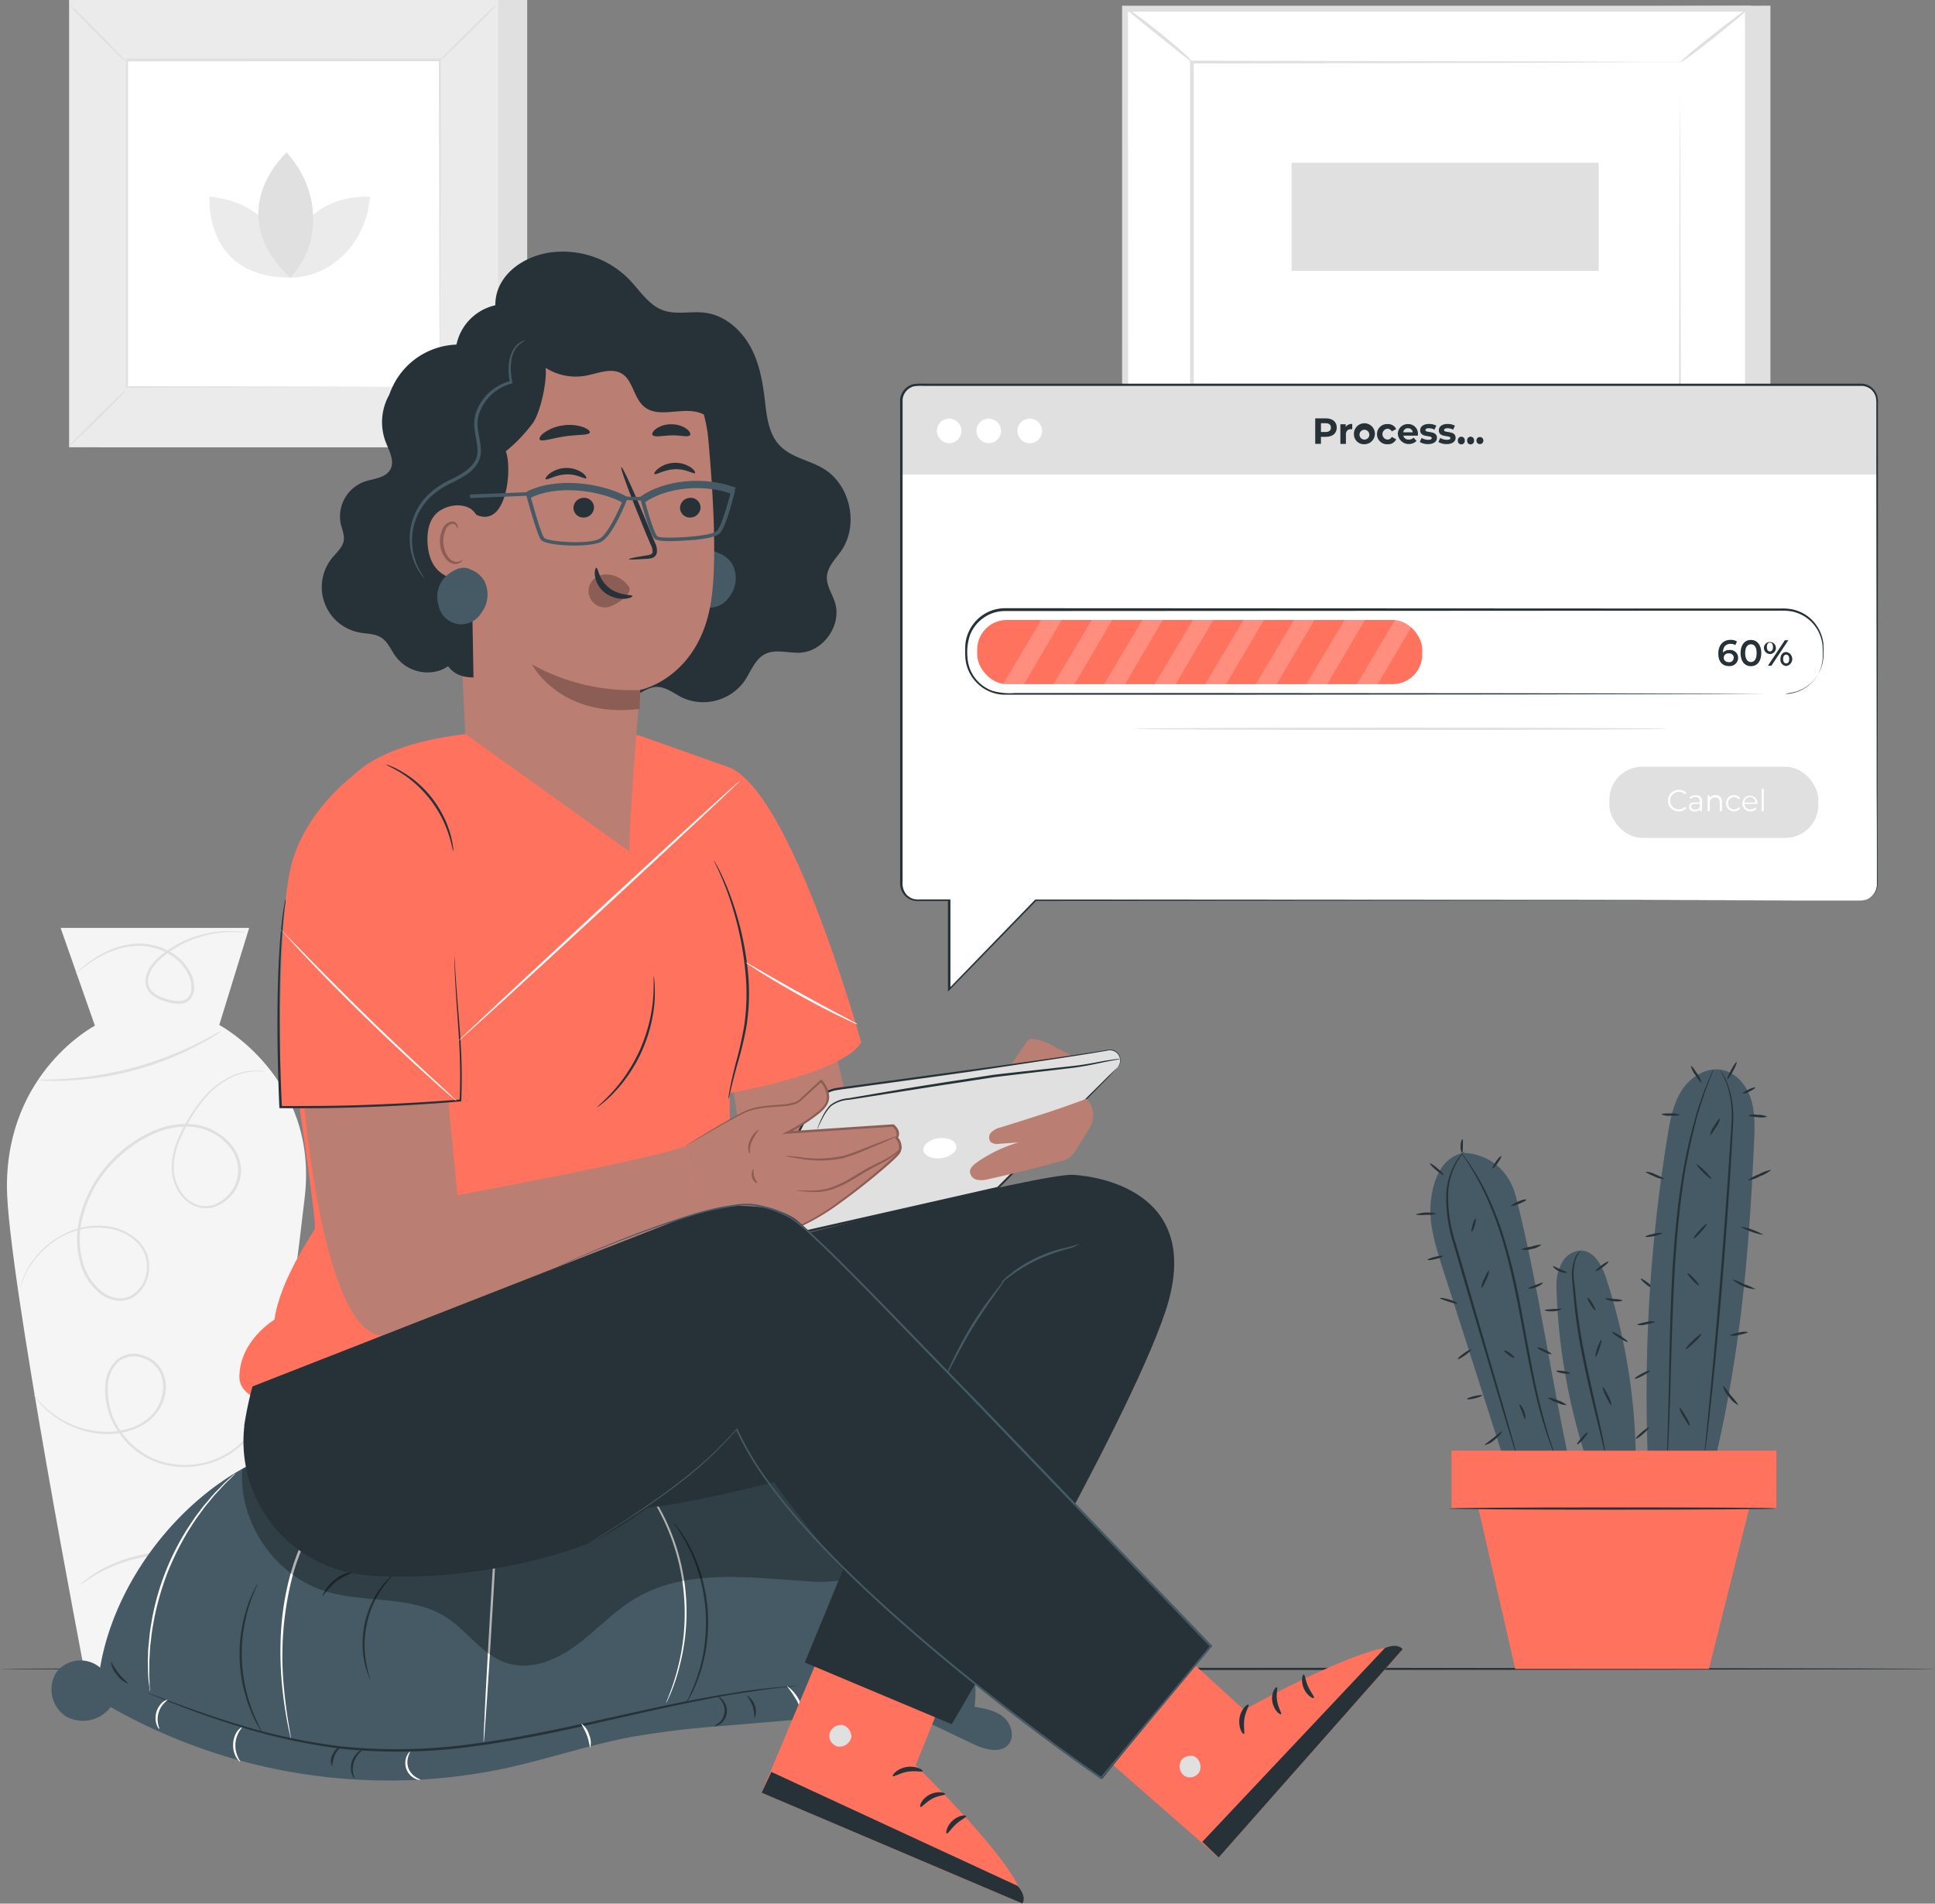 <?xml version="1.0" encoding="UTF-8"?> <svg xmlns="http://www.w3.org/2000/svg" viewBox="0 0 441.24 434.1"><rect x="0" y="0" width="441.24" height="434.1" fill="#808080" stroke="none"/> <defs> <style>.cls-1{fill:#e0e0e0;}.cls-2{fill:#ebebeb;}.cls-3{fill:#fff;}.cls-4{fill:#f5f5f5;}.cls-5{fill:#263238;}.cls-6{fill:#455a64;}.cls-7{fill:#ff725e;}.cls-8{opacity:0.3;}.cls-9{fill:#ba7f72;}.cls-10{fill:#8b5d54;}.cls-11{opacity:0.2;}</style> </defs> <g id="Слой_2" data-name="Слой 2"> <g id="Background_Complete" data-name="Background Complete"> <rect class="cls-1" x="22.38" width="97.84" height="101.99"></rect> <rect class="cls-2" x="15.76" width="97.84" height="101.99"></rect> <rect class="cls-3" x="28.91" y="13.71" width="71.53" height="74.57"></rect> <path class="cls-1" d="M28.91,88.77a13.27,13.27,0,0,1-1.79,2C26,92,24.36,93.63,22.56,95.4s-3.45,3.36-4.66,4.48a13.57,13.57,0,0,1-2,1.75,12.91,12.91,0,0,1,1.78-2c1.14-1.2,2.76-2.83,4.56-4.61s3.46-3.36,4.67-4.49A13.63,13.63,0,0,1,28.91,88.77Z"></path> <path class="cls-1" d="M100.44,88.59a13.27,13.27,0,0,1,2,1.79c1.2,1.15,2.83,2.76,4.6,4.55s3.36,3.46,4.48,4.67a13.57,13.57,0,0,1,1.75,2,12.91,12.91,0,0,1-2-1.78c-1.2-1.14-2.83-2.76-4.61-4.56s-3.36-3.46-4.49-4.67A13.63,13.63,0,0,1,100.44,88.59Z"></path> <path class="cls-1" d="M100.25,13.91a13.27,13.27,0,0,1,1.79-2c1.14-1.2,2.75-2.82,4.55-4.6S110,3.93,111.26,2.8a13.57,13.57,0,0,1,2-1.75,13.62,13.62,0,0,1-1.78,2c-1.15,1.2-2.76,2.83-4.56,4.61s-3.46,3.36-4.68,4.49A12.62,12.62,0,0,1,100.25,13.91Z"></path> <path class="cls-1" d="M28.71,14.09a14.17,14.17,0,0,1-2-1.79c-1.2-1.14-2.83-2.75-4.6-4.55S18.73,4.3,17.6,3.08a13.05,13.05,0,0,1-1.74-2,13.62,13.62,0,0,1,2,1.78c1.2,1.15,2.83,2.76,4.6,4.56s3.37,3.46,4.49,4.68A12.62,12.62,0,0,1,28.71,14.09Z"></path> <path class="cls-1" d="M100.25,88.28s0-.13,0-.36,0-.59,0-1c0-.93,0-2.27,0-4,0-3.53,0-8.67-.06-15.19,0-13.06-.07-31.67-.12-54l.24.23L28.92,14h0l.27-.27c0,27.37,0,53,0,74.57l-.23-.23,51.67.11,14.5.06,3.83,0h1l.35,0H99l-3.79,0-14.46.06-51.81.12h-.23v-.23c0-21.59,0-47.2,0-74.57v-.27h.28l71.33,0h.23v.23c0,22.35-.09,41-.12,54.1,0,6.51,0,11.63-.06,15.14,0,1.73,0,3.06,0,4,0,.44,0,.77,0,1S100.25,88.28,100.25,88.28Z"></path> <path class="cls-2" d="M47.79,44.86S46.26,63.32,66.25,63.32C66.25,53.47,58.12,45.69,47.79,44.86Z"></path> <path class="cls-2" d="M84.37,44.88S65.91,43.34,65.91,63.34C75.76,63.34,83.54,55.21,84.37,44.88Z"></path> <path class="cls-1" d="M65.36,34.77s-15.08,13.54.83,28.55C73.59,55.49,73,43.19,65.36,34.77Z"></path> <polygon class="cls-1" points="403.71 1.29 403.71 100.19 261.66 100.19 256.54 1.98 403.71 1.29"></polygon> <rect class="cls-3" x="278.56" y="-20.04" width="98" height="142.05" transform="translate(276.58 378.55) rotate(-90)"></rect> <path class="cls-1" d="M399.26,100.66H255.87V1.31H399.26Zm-142-1.35H397.92V2.66H257.21Z"></path> <rect class="cls-3" x="271.93" y="14.16" width="111.28" height="73.65"></rect> <path class="cls-1" d="M383.21,14.16l-.55,0-1.59,0-6.11,0L352,14.32l-80.1.16.32-.32c0,22.5,0,47.43,0,73.64h0l-.35-.35,111.27.07-.27.28c.06-22.41.11-40.79.14-53.59,0-6.39.06-11.39.07-14.82,0-1.69,0-3,0-3.89s0-1.35,0-1.35,0,.43,0,1.29,0,2.17,0,3.84c0,3.41,0,8.39.07,14.76,0,12.84.08,31.27.14,53.76v.28h-.29l-111.27.07h-.36v-.35h0c0-26.21,0-51.14,0-73.64v-.32h.33l80.31.16,22.86.08,6,0,1.54,0Z"></path> <path class="cls-1" d="M256.54,1.71A11.57,11.57,0,0,1,259,3.29c1.46,1,3.44,2.54,5.57,4.25s4,3.33,5.34,4.54a12,12,0,0,1,2,2.08c-.14.15-3.55-2.67-7.82-6.08S256.42,1.87,256.54,1.71Z"></path> <path class="cls-1" d="M398.59,2c.12.16-3.23,3-7.47,6.37s-7.79,6-7.91,5.81,3.22-3,7.47-6.36S398.47,1.83,398.59,2Z"></path> <path class="cls-3" d="M398.48,100,382.64,87.16"></path> <path class="cls-1" d="M382.64,87.16c.12-.15,3.77,2.6,8.14,6.15s7.82,6.54,7.7,6.69-3.77-2.6-8.14-6.15S382.52,87.31,382.64,87.16Z"></path> <path class="cls-1" d="M256.54,100c-.12-.15,3.19-3,7.4-6.29s7.71-5.9,7.83-5.75-3.19,3-7.4,6.3S256.66,100.14,256.54,100Z"></path> <rect class="cls-1" x="317.2" y="14.43" width="24.66" height="70.02" transform="translate(280.09 378.97) rotate(-90)"></rect> <path class="cls-4" d="M19.44,382S1.62,289.63,1.58,270.64c-.06-26.29,20.06-36.75,20.06-36.75l-7.82-22.3h43L50,233.73s22.65,12,19.49,39.27c-5.91,51-15.32,109-15.32,109Z"></path> <path class="cls-1" d="M60.46,244.36a2.46,2.46,0,0,1-.48,0,12.21,12.21,0,0,0-1.4-.06,13.55,13.55,0,0,0-5.22,1.14,18.44,18.44,0,0,0-6.7,5.12,31.7,31.7,0,0,0-3.08,4.34,36.62,36.62,0,0,0-2.7,5.31,15.84,15.84,0,0,0-1.26,6.34,9.86,9.86,0,0,0,2.55,6.34,7,7,0,0,0,3,1.91,6.06,6.06,0,0,0,3.67-.1A8.6,8.6,0,0,0,54,269.09a8.31,8.31,0,0,0-1.8-7.71,12.6,12.6,0,0,0-7.37-4.28A16.83,16.83,0,0,0,36,258.17a27.52,27.52,0,0,0-8,4.88,28.06,28.06,0,0,0-9.4,15.58,19.33,19.33,0,0,0,.17,8.7,12.82,12.82,0,0,0,4.24,7A7.36,7.36,0,0,0,26.55,296a5.48,5.48,0,0,0,3.67-.73A7.54,7.54,0,0,0,33.5,289a7.8,7.8,0,0,0-.68-3.43,8.7,8.7,0,0,0-2.06-2.7,11.94,11.94,0,0,0-5.8-2.7A16.66,16.66,0,0,0,14.12,282a19.56,19.56,0,0,0-6.39,5.51,18.31,18.31,0,0,0-2.59,4.71c-.43,1.15-.57,1.79-.61,1.78a12.18,12.18,0,0,1,.5-1.83,17.12,17.12,0,0,1,2.51-4.8A19.35,19.35,0,0,1,14,281.72a16.89,16.89,0,0,1,11.08-2,12.39,12.39,0,0,1,6,2.78,9.08,9.08,0,0,1,2.19,2.84A8.38,8.38,0,0,1,34,289a8.07,8.07,0,0,1-3.52,6.75,6,6,0,0,1-4,.82,7.92,7.92,0,0,1-3.84-1.74,13.46,13.46,0,0,1-4.46-7.33,19.94,19.94,0,0,1-.19-9,28.66,28.66,0,0,1,9.59-15.93,28.24,28.24,0,0,1,8.17-5A17.39,17.39,0,0,1,45,256.51a13.15,13.15,0,0,1,7.72,4.5,10.26,10.26,0,0,1,2,3.93,7.92,7.92,0,0,1-.11,4.32,9.16,9.16,0,0,1-5.53,5.91,6.48,6.48,0,0,1-4,.09,7.38,7.38,0,0,1-3.26-2.06,10.34,10.34,0,0,1-2.65-6.68A16.14,16.14,0,0,1,40.47,260a38.43,38.43,0,0,1,2.77-5.36,32.08,32.08,0,0,1,3.16-4.35,18.36,18.36,0,0,1,6.86-5.12,13.31,13.31,0,0,1,5.32-1.05A8.11,8.11,0,0,1,60.46,244.36Z"></path> <path class="cls-1" d="M61.58,314.1a15.75,15.75,0,0,1-.4,4.7,20.57,20.57,0,0,1-6.39,11,18.8,18.8,0,0,1-7.87,4.13,19.2,19.2,0,0,1-10.19-.15,17.84,17.84,0,0,1-9.18-6.47A17.11,17.11,0,0,1,24,315.82a8.51,8.51,0,0,1,2.54-5.66A6.17,6.17,0,0,1,32.44,309,7.35,7.35,0,0,1,37,312.64a8.28,8.28,0,0,1,.59,5.56,10.27,10.27,0,0,1-2.46,4.71A11.83,11.83,0,0,1,31,325.75a17.37,17.37,0,0,1-8.82,1.12,20.93,20.93,0,0,1-7-2.16,20.28,20.28,0,0,1-4.55-3.16,15.24,15.24,0,0,1-3-3.59,1.28,1.28,0,0,1,.21.23l.56.7a22.22,22.22,0,0,0,2.43,2.48,20.71,20.71,0,0,0,4.55,3,20.5,20.5,0,0,0,6.91,2,16.87,16.87,0,0,0,8.56-1.14,11.59,11.59,0,0,0,3.93-2.74A9.78,9.78,0,0,0,37,318.08a7.82,7.82,0,0,0-.57-5.18,6.77,6.77,0,0,0-4.18-3.32,5.57,5.57,0,0,0-5.29,1,7.89,7.89,0,0,0-2.34,5.26A16.59,16.59,0,0,0,28,327a17.34,17.34,0,0,0,8.86,6.29,18.79,18.79,0,0,0,9.91.19,18.25,18.25,0,0,0,7.7-4A19.92,19.92,0,0,0,59,323.85a20.8,20.8,0,0,0,2-5.11,24.1,24.1,0,0,0,.54-3.42c0-.37,0-.67,0-.91S61.56,314.1,61.58,314.1Z"></path> <path class="cls-1" d="M53.56,357.62c-.05.12-1.92-.89-5.18-1.83a26,26,0,0,0-2.69-.65c-1-.22-2-.33-3.14-.47a37.43,37.43,0,0,0-7.25,0,37.93,37.93,0,0,0-7.09,1.57c-1,.38-2.05.72-2.95,1.15a26.12,26.12,0,0,0-2.48,1.22c-3,1.64-4.57,3-4.65,2.93a6.38,6.38,0,0,1,1.1-1,14.11,14.11,0,0,1,1.39-1.06,21.3,21.3,0,0,1,1.94-1.25,23,23,0,0,1,2.49-1.3c.9-.46,1.92-.82,3-1.23a35.57,35.57,0,0,1,7.2-1.64,36.42,36.42,0,0,1,7.39,0,30.71,30.71,0,0,1,3.17.54,23.12,23.12,0,0,1,2.72.73,20.33,20.33,0,0,1,2.17.79,12.26,12.26,0,0,1,1.59.73A6.35,6.35,0,0,1,53.56,357.62Z"></path> <path class="cls-1" d="M50.56,235.05a9.43,9.43,0,0,1-1.42,1c-.93.62-2.33,1.44-4.1,2.38a70.79,70.79,0,0,1-30,8c-2,.07-3.62.06-4.74,0a8.12,8.12,0,0,1-1.73-.15,10.14,10.14,0,0,1,1.74-.09c1.11,0,2.72-.06,4.7-.19a80.57,80.57,0,0,0,15.3-2.51A80.07,80.07,0,0,0,44.84,238c1.79-.88,3.21-1.64,4.18-2.19A9.33,9.33,0,0,1,50.56,235.05Z"></path> <path class="cls-1" d="M56,212.65c0,.06-1.06-.1-3-.1a25,25,0,0,0-15.47,5.33,13.27,13.27,0,0,0-2.31,2.25,6.72,6.72,0,0,0-1.42,3,3.44,3.44,0,0,0,1,3.06,7.48,7.48,0,0,0,3.18,1.6,8,8,0,0,0,3.65.42,2.76,2.76,0,0,0,2-2.6,6.51,6.51,0,0,0-.72-3.47,11,11,0,0,0-4.8-4.82,14,14,0,0,0-6-1.63,16.61,16.61,0,0,0-5.43.8,25,25,0,0,0-7.09,3.73c-.76.57-1.34,1-1.73,1.36a2.74,2.74,0,0,1-.61.46,5.33,5.33,0,0,1,.53-.56c.37-.35.92-.84,1.67-1.45a23.69,23.69,0,0,1,7.09-3.95,16.79,16.79,0,0,1,5.58-.9,14.4,14.4,0,0,1,6.28,1.64,11.48,11.48,0,0,1,5.07,5.06,7,7,0,0,1,.79,3.79,4.16,4.16,0,0,1-.68,1.94,3,3,0,0,1-1.74,1.2,8.4,8.4,0,0,1-4-.43,7.77,7.77,0,0,1-3.44-1.77A4,4,0,0,1,33.23,223a7.32,7.32,0,0,1,1.55-3.23,13,13,0,0,1,2.43-2.32,23.54,23.54,0,0,1,2.61-1.77A25,25,0,0,1,45,213.42,24.12,24.12,0,0,1,53,212.31a16,16,0,0,1,2.2.19A4,4,0,0,1,56,212.65Z"></path> </g> <g id="Floor"> <path class="cls-5" d="M441.24,380.57c0,.14-98.79.26-220.61.26S0,380.71,0,380.57s98.76-.26,220.63-.26S441.24,380.43,441.24,380.57Z"></path> </g> <g id="Plant"> <path class="cls-5" d="M377.19,294c-.09.11-.84-.34-1.68-1s-1.44-1.31-1.35-1.42.84.34,1.68,1S377.28,293.89,377.19,294Z"></path> <path class="cls-6" d="M400,259.93c.13-3.19.22-6.45-.78-9.48s-3.34-5.8-6.46-6.45c-3.56-.74-7.21,1.51-9.21,4.55s-2.68,6.74-3.27,10.32a365,365,0,0,0-4.47,74.93l14.58,2C396.78,309.69,398.82,286.83,400,259.93Z"></path> <path class="cls-5" d="M390.73,243.89a1.05,1.05,0,0,1-.07.23q-.09.27-.24.66l-1,2.52c-.2.55-.47,1.14-.69,1.82s-.46,1.42-.71,2.21-.53,1.64-.82,2.53-.48,1.88-.75,2.89a126,126,0,0,0-2.81,14.43c-.79,5.48-1.31,11.55-1.72,17.93-.74,12.77-.86,24.36-1.19,32.74-.15,4.19-.3,7.58-.46,9.93-.07,1.13-.13,2-.18,2.69,0,.28,0,.51-.06.7a.92.92,0,0,1,0,.24.87.87,0,0,1,0-.24c0-.19,0-.42,0-.71,0-.66.05-1.56.08-2.69.1-2.35.19-5.74.3-9.93.23-8.38.29-20,1-32.76.41-6.39.94-12.48,1.76-18a119.81,119.81,0,0,1,2.94-14.45c.27-1,.54-2,.79-2.89s.59-1.74.85-2.53.52-1.52.76-2.2.51-1.27.73-1.81l1.06-2.49.29-.64C390.68,244,390.72,243.88,390.73,243.89Z"></path> <path class="cls-5" d="M392.08,243.9a10.39,10.39,0,0,1,1.78,3,22.32,22.32,0,0,1,1.33,9.43c-.39,8.05-1.11,19.15-2.07,31.4s-2,23.34-2.89,31.34c-.43,4-.8,7.25-1.08,9.48-.14,1.08-.25,1.94-.33,2.57l-.1.67a.65.65,0,0,1-.05.23.68.68,0,0,1,0-.23c0-.19,0-.41.05-.68,0-.63.13-1.49.23-2.58l.91-9.49c.77-8,1.78-19.1,2.74-31.35s1.74-23.34,2.22-31.37a22.68,22.68,0,0,0-1.15-9.34A20.46,20.46,0,0,0,392.08,243.9Z"></path> <path class="cls-5" d="M402.18,281.62a16,16,0,0,1-5.35-1.92,15.24,15.24,0,0,1,5.35,1.92Z"></path> <path class="cls-5" d="M403.94,266.76a8.65,8.65,0,0,1-2.63,1.47,8.93,8.93,0,0,1-2.84,1,9,9,0,0,1,2.63-1.46A8.82,8.82,0,0,1,403.94,266.76Z"></path> <path class="cls-5" d="M403,254.64a4.79,4.79,0,0,1-2.17.11c-1.2-.08-2.15-.26-2.14-.41a4.79,4.79,0,0,1,2.17-.11A4.73,4.73,0,0,1,403,254.64Z"></path> <path class="cls-5" d="M388,246.87c-.12.08-.76-.72-1.43-1.77a5.21,5.21,0,0,1-1-2.06c.12-.07.76.72,1.42,1.78A5.21,5.21,0,0,1,388,246.87Z"></path> <path class="cls-5" d="M383,254.2c0,.15-.93.24-2.07.22a4.36,4.36,0,0,1-2.06-.3c0-.15.93-.25,2.07-.22A4.36,4.36,0,0,1,383,254.2Z"></path> <path class="cls-5" d="M379.45,268.87a5,5,0,0,1-2.18-.6c-1.15-.46-2-.94-2-1.08a5.22,5.22,0,0,1,2.18.6C378.61,268.25,379.5,268.74,379.45,268.87Z"></path> <path class="cls-5" d="M379.07,281.21c0,.14-.8.43-1.86.65s-1.93.29-2,.15.8-.44,1.86-.66S379,281.07,379.07,281.21Z"></path> <path class="cls-5" d="M377.39,301.38c0,.15-.86.42-2,.62a4.3,4.3,0,0,1-2.06.11c0-.14.86-.42,2-.62A4.3,4.3,0,0,1,377.39,301.38Z"></path> <path class="cls-5" d="M376.27,312.52c.07.13-.66.65-1.64,1.17s-1.82.83-1.88.7.66-.65,1.64-1.16S376.21,312.4,376.27,312.52Z"></path> <path class="cls-5" d="M385.37,325.16c-.13.08-.77-.81-1.43-2a5.7,5.7,0,0,1-1-2.23c.12-.07.76.81,1.43,2A5.88,5.88,0,0,1,385.37,325.16Z"></path> <path class="cls-5" d="M388,304.16c.1.1-.61,1-1.59,1.92s-1.86,1.66-2,1.56.61-1,1.59-1.93S387.89,304.05,388,304.16Z"></path> <path class="cls-5" d="M387.41,293.13c-.1.1-.77-.44-1.48-1.21s-1.2-1.47-1.09-1.57.76.45,1.48,1.22S387.52,293,387.41,293.13Z"></path> <path class="cls-5" d="M389.22,279.05c.1.09-.49.93-1.33,1.87s-1.61,1.62-1.72,1.53.49-.94,1.33-1.88S389.11,279,389.22,279.05Z"></path> <path class="cls-5" d="M390.23,268.83c-.1.1-.93-.55-1.85-1.46s-1.59-1.73-1.49-1.83.93.55,1.85,1.46S390.33,268.72,390.23,268.83Z"></path> <path class="cls-5" d="M392.23,255a5.31,5.31,0,0,1-.93,2.07c-.64,1.07-1.26,1.87-1.38,1.8a5.14,5.14,0,0,1,.93-2.07C391.49,255.74,392.1,254.94,392.23,255Z"></path> <path class="cls-5" d="M396,242.2c.13.07-.24,1-.82,2.07s-1.16,1.9-1.28,1.83.24-1,.82-2.07S395.85,242.14,396,242.2Z"></path> <path class="cls-5" d="M400.24,248c.06.13-.52.54-1.3.91s-1.47.57-1.53.44.52-.53,1.3-.91S400.18,247.89,400.24,248Z"></path> <path class="cls-5" d="M400.34,294a8.88,8.88,0,0,1-5.32-2.27,13.82,13.82,0,0,1,2.68,1.1A13.42,13.42,0,0,1,400.34,294Z"></path> <path class="cls-5" d="M398.6,303.75c0,.14-.85.43-2,.64a4.31,4.31,0,0,1-2.06.13c0-.14.85-.43,2-.64A4.17,4.17,0,0,1,398.6,303.75Z"></path> <path class="cls-5" d="M396.46,320.45a5.7,5.7,0,0,1-2.22-1.95,5.77,5.77,0,0,1-1.39-2.61,16.84,16.84,0,0,1,1.8,2.29A16.18,16.18,0,0,1,396.46,320.45Z"></path> <path class="cls-5" d="M373,328.08c-.09-.1.5-.76,1.33-1.47s1.56-1.19,1.66-1.08-.5.77-1.32,1.48S373.13,328.19,373,328.08Z"></path> <path class="cls-6" d="M366.3,291.63c-.95-3-2.73-6.41-5.84-6.46a5.19,5.19,0,0,0-4.37,2.93,10.71,10.71,0,0,0-1.18,5.36,139.33,139.33,0,0,0,6.68,38.82H373A135.4,135.4,0,0,0,366.3,291.63Z"></path> <path class="cls-6" d="M345.72,273c-1.59-6.36-6.34-9.8-11.85-10.12-5,.88-7,5.83-7.58,10.91s1,10.12,2.54,15q7.49,23.43,15,46.85L358,334.07C353.48,313.14,350.91,293.75,345.72,273Z"></path> <path class="cls-5" d="M360.46,285.17a12.34,12.34,0,0,0-1,1.61,10.65,10.65,0,0,0-.54,5c.22,2.16.47,4.76.83,7.62s.89,6,1.53,9.26c1.29,6.54,2.74,12.4,3.66,16.68.46,2.13.81,3.87,1,5.07.09.56.17,1,.23,1.39a1.65,1.65,0,0,1,.05.49,1.55,1.55,0,0,1-.15-.47c-.09-.37-.2-.82-.33-1.37-.3-1.26-.71-3-1.2-5-1-4.25-2.52-10.1-3.81-16.66-.64-3.28-1.15-6.43-1.49-9.3-.18-1.44-.3-2.81-.42-4.09s-.24-2.47-.3-3.57a10.27,10.27,0,0,1,.71-5.14A4.66,4.66,0,0,1,360.46,285.17Z"></path> <path class="cls-5" d="M334.08,262.47a18.16,18.16,0,0,0-1.71,2.3,16.1,16.1,0,0,0-2.16,7.4,34.49,34.49,0,0,0,1.75,11.4c1.25,4.22,2.61,8.84,4,13.69,2.83,9.71,5.38,18.49,7.25,24.91l2.14,7.56.55,2.07a3,3,0,0,1,.16.73,7.27,7.27,0,0,1-.26-.7c-.16-.52-.38-1.19-.65-2-.56-1.83-1.34-4.38-2.29-7.52-1.91-6.41-4.52-15.17-7.4-24.86l-4-13.71a34.12,34.12,0,0,1-1.66-11.55,15.94,15.94,0,0,1,2.35-7.49A8.77,8.77,0,0,1,334.08,262.47Z"></path> <path class="cls-5" d="M354.88,332.55a3.11,3.11,0,0,1-.32-.67c-.19-.46-.49-1.12-.81-2-.68-1.74-1.54-4.3-2.44-7.51s-1.78-7.1-2.63-11.42S347,301.86,346,296.87s-2.08-9.7-3.35-13.91a78.21,78.21,0,0,0-4.13-10.91,57.22,57.22,0,0,0-3.82-6.88c-.48-.79-.93-1.36-1.19-1.78a4.79,4.79,0,0,1-.4-.64,3.69,3.69,0,0,1,.48.58c.3.39.77.95,1.28,1.73a51.18,51.18,0,0,1,4,6.83,73.32,73.32,0,0,1,4.26,10.93,141.82,141.82,0,0,1,3.4,13.94c.93,5,1.82,9.76,2.63,14.1s1.67,8.19,2.52,11.41,1.65,5.79,2.27,7.54c.29.89.56,1.56.71,2A4.76,4.76,0,0,1,354.88,332.55Z"></path> <path class="cls-5" d="M329.08,286.42c0,.14-.74.45-1.72.69s-1.81.32-1.84.18.73-.45,1.72-.69S329.05,286.28,329.08,286.42Z"></path> <path class="cls-5" d="M327.58,276.76a6.81,6.81,0,0,1-2.39.26,7.15,7.15,0,0,1-2.4-.07,8.26,8.26,0,0,1,4.79-.19Z"></path> <path class="cls-5" d="M329.17,267.94c-.09.11-.86-.39-1.71-1.12s-1.48-1.4-1.38-1.51.86.39,1.71,1.11S329.27,267.83,329.17,267.94Z"></path> <path class="cls-5" d="M333.49,259.77c.15,0,.11.72.09,1.55s0,1.52-.18,1.54-.37-.67-.35-1.56S333.36,259.73,333.49,259.77Z"></path> <path class="cls-5" d="M342.32,263.62c.12.08-.23.78-.77,1.55s-1.09,1.34-1.2,1.26.22-.78.77-1.56S342.2,263.53,342.32,263.62Z"></path> <path class="cls-5" d="M348.05,273.56c.05.14-.68.56-1.64.95s-1.78.6-1.84.47.68-.56,1.64-1S348,273.43,348.05,273.56Z"></path> <path class="cls-5" d="M351.52,283.8a4.23,4.23,0,0,1-2.24,1,4.35,4.35,0,0,1-2.45.09,9.22,9.22,0,0,1,2.33-.6A9.4,9.4,0,0,1,351.52,283.8Z"></path> <path class="cls-5" d="M335.57,280.89c-.14,0,0-.75.22-1.58s.58-1.46.72-1.42,0,.75-.22,1.58S335.7,280.94,335.57,280.89Z"></path> <path class="cls-5" d="M337.79,293.75a5,5,0,0,1,.64-2.13c.49-1.12,1-2,1.12-1.92a4.84,4.84,0,0,1-.64,2.12C338.43,292.94,337.93,293.8,337.79,293.75Z"></path> <path class="cls-5" d="M332.3,297.26c-.06.14-1-.11-2-.44s-2-.66-1.93-.8,1,0,2.08.3S332.35,297.13,332.3,297.26Z"></path> <path class="cls-5" d="M335.47,307.74c.08.12-.53.7-1.36,1.29s-1.57,1-1.66.86.53-.69,1.36-1.29S335.38,307.63,335.47,307.74Z"></path> <path class="cls-5" d="M338,318.19c0,.14-.72.44-1.68.68s-1.76.3-1.8.16.72-.44,1.68-.67S338,318.05,338,318.19Z"></path> <path class="cls-5" d="M351.8,292.53c.07.12-.57.63-1.5,1s-1.76.39-1.78.26.71-.41,1.59-.75S351.73,292.4,351.8,292.53Z"></path> <path class="cls-5" d="M353.77,308.78c-.06.13-.83-.1-1.71-.51s-1.54-.86-1.48-1,.82.1,1.71.52S353.83,308.65,353.77,308.78Z"></path> <path class="cls-5" d="M357.25,320.41a5.19,5.19,0,0,1-2.25-.6,5.49,5.49,0,0,1-2.07-1.09,5.61,5.61,0,0,1,2.26.6A5.5,5.5,0,0,1,357.25,320.41Z"></path> <path class="cls-5" d="M338.56,329.52c-.07-.13.86-.75,1.93-1.6s1.91-1.59,2-1.49-.58,1-1.69,1.9A4.57,4.57,0,0,1,338.56,329.52Z"></path> <path class="cls-5" d="M347.76,323.61c-.15,0-.35-.76-.7-1.67s-.73-1.63-.61-1.71.72.54,1.09,1.52S347.9,323.6,347.76,323.61Z"></path> <path class="cls-5" d="M345.32,309.62c-.08.12-.68-.16-1.32-.63s-1.11-.94-1-1.05.68.16,1.33.63S345.41,309.51,345.32,309.62Z"></path> <path class="cls-5" d="M366.76,287.7c.08.12-.49.69-1.29,1.28s-1.52,1-1.6.86.49-.69,1.29-1.28S366.67,287.59,366.76,287.7Z"></path> <path class="cls-5" d="M370,296.53c0,.14-.89.33-2,.21s-2-.5-1.93-.63.92,0,2,.11A6,6,0,0,1,370,296.53Z"></path> <path class="cls-5" d="M356.1,298.51c0,.14-.8.44-1.89.51s-1.95-.11-1.94-.25.87-.2,1.91-.27S356.07,298.37,356.1,298.51Z"></path> <path class="cls-5" d="M357.3,290.16c0,.14-.86.16-1.79-.26s-1.46-1.09-1.37-1.18.74.32,1.59.7S357.31,290,357.3,290.16Z"></path> <path class="cls-5" d="M371.18,306c-.07.12-.94-.29-1.94-.92s-1.73-1.23-1.66-1.35.95.29,1.94.91S371.26,305.89,371.18,306Z"></path> <rect class="cls-7" x="330.98" y="330.8" width="74.09" height="13.13"></rect> <polygon class="cls-7" points="336.51 341.33 345.52 380.57 389.68 380.57 399.53 341.33 336.51 341.33"></polygon> <path class="cls-5" d="M405,344c0,.14-16.72.26-37.33.26s-37.32-.12-37.32-.26,16.71-.26,37.32-.26S405,343.81,405,344Z"></path> <path class="cls-5" d="M363.82,298.8c-.12.08-.63-.51-1.13-1.32s-.81-1.51-.69-1.59.63.51,1.13,1.32S363.94,298.73,363.82,298.8Z"></path> <path class="cls-5" d="M363.85,309.37c-.14-.05,0-.94.39-2s.74-1.87.88-1.83,0,.94-.39,2S364,309.41,363.85,309.37Z"></path> <path class="cls-5" d="M367.47,320.46c-.13.06-.69-.83-1.24-2a5.52,5.52,0,0,1-.77-2.21c.13-.06.69.83,1.24,2A5.52,5.52,0,0,1,367.47,320.46Z"></path> <path class="cls-5" d="M359.64,329.38c-.11-.09.33-.78,1-1.53s1.27-1.29,1.38-1.2-.33.79-1,1.54S359.75,329.48,359.64,329.38Z"></path> <path class="cls-5" d="M358,313.18c0,.14-.74.13-1.59,0s-1.53-.38-1.51-.53.74-.13,1.6,0S358,313,358,313.18Z"></path> </g> <g id="Character"> <path class="cls-7" d="M259,367.38l24.68,22.54s31.4-17.54,36.18-13.81l-42,47.45L239.58,390Z"></path> <path class="cls-1" d="M269.23,401.74a2.58,2.58,0,0,0,1,3.29,2.48,2.48,0,0,0,3.28-1,2.72,2.72,0,0,0-1.11-3.48c-1.18-.48-3,.17-3.29,1.41"></path> <path class="cls-5" d="M277.89,423.57,274.16,420l41.63-44.18s2.78-1.3,4.06.26Z"></path> <path class="cls-5" d="M284.7,388.73c.23.22-.69,1.47-.95,3.27s.17,3.26-.11,3.4-1.31-1.4-1-3.57S284.53,388.5,284.7,388.73Z"></path> <path class="cls-5" d="M291.16,384.74c.27.15-.22,1.5.06,3.15s1.12,2.8.91,3-1.65-.79-2-2.85S290.94,384.55,291.16,384.74Z"></path> <path class="cls-5" d="M299.62,387.18c-.14.26-1.58-.45-2.32-2.16s-.29-3.25,0-3.18.36,1.35,1,2.75S299.8,386.93,299.62,387.18Z"></path> <path class="cls-6" d="M228.8,391.54c-1.81-1.5-4.26-1.94-6.58-2.33,1.76-12.61-7.05-24.14-16.19-33-11.49-11.15-24.74-21.05-40.12-25.48-13.89-4-28.65-3.31-43.09-2.58l-59.22,3c-20.2,7.07-37.23,28-40.77,49.13a6.93,6.93,0,0,0-10,1.1,7.4,7.4,0,0,0,2.17,10,7.93,7.93,0,0,0,10.23-2.11,128.31,128.31,0,0,0,90.16,13.93c9.52-2.08,18.78-5.24,28.35-7.07a209.89,209.89,0,0,1,21.52-2.59l40.68-3.46,15.9,7.58c2.65,1.26,6.25,2.35,8.14.11C231.46,396,230.61,393.05,228.8,391.54Z"></path> <path class="cls-5" d="M182.14,384.39a2,2,0,0,1-.39.06l-1.14.14-4.4.46c-1.91.25-4.24.58-6.94,1s-5.76.94-9.12,1.63c-6.75,1.29-14.73,3.12-23.59,5.13s-18.65,4.12-29.07,5.49a125.47,125.47,0,0,1-29.56.49,133.77,133.77,0,0,1-23.6-5.16c-6.57-2-11.78-4-15.36-5.42-1.79-.7-3.18-1.26-4.11-1.65l-1.06-.45a1.33,1.33,0,0,1-.35-.17,1.8,1.8,0,0,1,.37.12l1.08.4L39,388c3.6,1.34,8.83,3.26,15.4,5.26a136.65,136.65,0,0,0,23.54,5,125.65,125.65,0,0,0,29.44-.53c10.39-1.36,20.16-3.48,29-5.44s16.86-3.78,23.63-5c3.37-.67,6.45-1.11,9.15-1.55s5-.67,7-.88l4.42-.37,1.15-.08A1.64,1.64,0,0,1,182.14,384.39Z"></path> <path class="cls-5" d="M80.78,405.5c-.06,0-.35-.32-.57-1a4.68,4.68,0,0,1,1.56-5.05c.57-.44,1-.56,1-.51s-.32.31-.78.78a5.47,5.47,0,0,0-1.31,2.17,5.3,5.3,0,0,0-.14,2.52C80.69,405.07,80.85,405.46,80.78,405.5Z"></path> <path class="cls-5" d="M75.72,402.79a2.86,2.86,0,0,1,.08-2.63c.61-1.43,1.83-2,1.87-1.85s-.86.8-1.39,2.06A13.88,13.88,0,0,0,75.72,402.79Z"></path> <path class="cls-5" d="M58.72,361.19c.1.05-.86,1.79-1.85,4.8-.24.76-.5,1.58-.7,2.5s-.41,1.88-.6,2.91A36.43,36.43,0,0,0,56,384.94c.25,1,.46,2,.76,2.87s.57,1.71.85,2.45c1.16,2.95,2.21,4.63,2.12,4.69a7.3,7.3,0,0,1-.76-1.16,13.48,13.48,0,0,1-.79-1.43c-.28-.58-.63-1.21-.91-2s-.64-1.56-.92-2.46-.55-1.87-.82-2.9a34.71,34.71,0,0,1-.39-13.72c.2-1,.38-2,.65-2.94s.51-1.75.77-2.51.56-1.42.8-2a14.89,14.89,0,0,1,.7-1.47A6.21,6.21,0,0,1,58.72,361.19Z"></path> <path class="cls-5" d="M81.45,358.3a17.31,17.31,0,0,0-4.53,2.13,17.65,17.65,0,0,0-3.39,3.69,3.07,3.07,0,0,1,.59-1.4A9.51,9.51,0,0,1,76.61,360a9.38,9.38,0,0,1,3.33-1.57A3.15,3.15,0,0,1,81.45,358.3Z"></path> <path class="cls-5" d="M84.39,383A3.91,3.91,0,0,1,84,382a7.83,7.83,0,0,1-.4-1.12,10.91,10.91,0,0,1-.42-1.52,20,20,0,0,1-.5-4.06,23.47,23.47,0,0,1,.46-5,23.83,23.83,0,0,1,1.59-4.77,20.69,20.69,0,0,1,2.1-3.52,12.37,12.37,0,0,1,1-1.22,7.74,7.74,0,0,1,.82-.86,3.79,3.79,0,0,1,.77-.66c.07.08-1,1.06-2.28,2.95a23.63,23.63,0,0,0-2,3.51,23.43,23.43,0,0,0-2,9.57,23.76,23.76,0,0,0,.39,4C83.92,381.59,84.49,382.91,84.39,383Z"></path> <path class="cls-5" d="M25.31,379c.15-.05.69,1.26,1.76,2.6s2.21,2.19,2.13,2.32a5.34,5.34,0,0,1-2.54-2A5.27,5.27,0,0,1,25.31,379Z"></path> <path class="cls-5" d="M162.89,393.62c0-.08.42-.24,1-.72a3.69,3.69,0,0,0,.65-5c-.42-.6-.81-.88-.76-.95s.51.12,1.05.72a3.73,3.73,0,0,1-.72,5.56C163.42,393.64,162.9,393.68,162.89,393.62Z"></path> <path class="cls-5" d="M172.07,391.89a15.1,15.1,0,0,0-.42-2.82,14.92,14.92,0,0,0-1.39-2.49,4.33,4.33,0,0,1,1.81,5.31Z"></path> <path class="cls-5" d="M153.66,347.24a11.45,11.45,0,0,1,1.08,1.34,12.38,12.38,0,0,1,1.14,1.66,24.09,24.09,0,0,1,1.35,2.31l.71,1.38c.24.49.44,1,.67,1.55.49,1.07.85,2.26,1.27,3.5a41.07,41.07,0,0,1,1.52,8.39,40.57,40.57,0,0,1-.38,8.52,34.62,34.62,0,0,1-.78,3.64c-.16.56-.28,1.11-.45,1.62s-.36,1-.52,1.47a24.47,24.47,0,0,1-1,2.47,15.66,15.66,0,0,1-.91,1.8,10.63,10.63,0,0,1-.89,1.47c-.11-.06,1.19-2.15,2.47-5.86q.22-.71.48-1.47c.16-.51.27-1,.42-1.61.32-1.11.5-2.33.73-3.61a43.22,43.22,0,0,0,.34-8.41,44,44,0,0,0-1.47-8.28c-.4-1.23-.75-2.42-1.21-3.47-.22-.54-.4-1.06-.63-1.55l-.68-1.38C155.13,349.21,153.56,347.31,153.66,347.24Z"></path> <path class="cls-3" d="M38.2,387.6c0,.08-.33.31-.79.79a5.41,5.41,0,0,0-1.26,2.22,5.34,5.34,0,0,0-.09,2.55c.13.65.32,1,.25,1.08s-.36-.3-.61-1a4.81,4.81,0,0,1,1.46-5.14C37.73,387.67,38.18,387.55,38.2,387.6Z"></path> <path class="cls-3" d="M53.67,336a2.31,2.31,0,0,1-.38.43l-1.14,1.13c-.51.48-1.12,1.08-1.78,1.82s-1.47,1.54-2.24,2.52l-1.24,1.52c-.43.52-.83,1.11-1.27,1.7-.9,1.16-1.72,2.5-2.62,3.88a66.45,66.45,0,0,0-4.79,9.59,65.08,65.08,0,0,0-3,10.28c-.29,1.63-.6,3.17-.73,4.63-.08.73-.19,1.43-.24,2.11s-.08,1.33-.11,2c-.11,1.24-.07,2.37-.08,3.37a24.62,24.62,0,0,0,.06,2.54c0,.65,0,1.19.06,1.61a2.28,2.28,0,0,1,0,.57,2.11,2.11,0,0,1-.09-.56c0-.42-.1-1-.17-1.61s-.14-1.55-.15-2.55-.08-2.13,0-3.39c0-.63,0-1.29.08-2s.14-1.39.21-2.13c.12-1.47.41-3,.69-4.67a58.18,58.18,0,0,1,7.87-20c.92-1.39,1.76-2.72,2.68-3.88.45-.59.86-1.18,1.3-1.7s.87-1,1.28-1.51c.79-1,1.62-1.76,2.31-2.48A23.75,23.75,0,0,1,52,337.41l1.21-1.06A2.64,2.64,0,0,1,53.67,336Z"></path> <path class="cls-3" d="M89.4,330.1a5.36,5.36,0,0,1-.66.4c-.43.26-1.11.57-1.91,1.09a39.52,39.52,0,0,0-6.46,4.85,45.13,45.13,0,0,0-7.62,9.21A52.44,52.44,0,0,0,66.81,359a73,73,0,0,0-2,26.49c.33,3.41.74,6.15,1.06,8,.16.91.28,1.63.37,2.18a4.35,4.35,0,0,1,.1.76,3.41,3.41,0,0,1-.2-.74c-.11-.5-.29-1.22-.47-2.16-.38-1.88-.85-4.63-1.23-8a80.65,80.65,0,0,1-.43-12.06,63.67,63.67,0,0,1,2.25-14.61,51.88,51.88,0,0,1,6-13.48,44.25,44.25,0,0,1,7.77-9.23,36.62,36.62,0,0,1,6.61-4.75c.82-.5,1.52-.78,2-1A3.81,3.81,0,0,1,89.4,330.1Z"></path> <path class="cls-3" d="M55.16,393.88c.06.07-.28.41-.66,1.06a6.24,6.24,0,0,0-.29,5.64c.31.69.62,1.06.55,1.12s-.45-.26-.88-.95a5.55,5.55,0,0,1-.72-3.05,5.46,5.46,0,0,1,1-3C54.68,394.09,55.13,393.84,55.16,393.88Z"></path> <path class="cls-3" d="M95.87,405.85c0,.06-.5.08-1.21-.24a4,4,0,0,1-2-2.22,4,4,0,0,1,.12-3c.33-.71.72-1,.76-1s-.21.43-.42,1.11a4.19,4.19,0,0,0,0,2.69,4.24,4.24,0,0,0,1.71,2.06C95.44,405.66,95.89,405.77,95.87,405.85Z"></path> <path class="cls-3" d="M114.37,327.84c.14,0-.66,15.56-1.78,34.74s-2.15,34.72-2.3,34.71.65-15.56,1.78-34.74S114.22,327.83,114.37,327.84Z"></path> <path class="cls-3" d="M134.6,398.49c-.15,0-.22-1.31-.78-2.79s-1.34-2.52-1.22-2.62a4.44,4.44,0,0,1,1.71,2.44A4.51,4.51,0,0,1,134.6,398.49Z"></path> <path class="cls-3" d="M138.36,329.7a2.87,2.87,0,0,1,.53.39c.33.27.85.65,1.45,1.21a44.63,44.63,0,0,1,4.83,5,48.75,48.75,0,0,1,9.93,43.12A45.25,45.25,0,0,1,153,386c-.3.77-.6,1.33-.77,1.72a5.16,5.16,0,0,1-.31.59,2.39,2.39,0,0,1,.21-.63c.15-.4.41-1,.68-1.75a53.5,53.5,0,0,0,2-6.61,49.62,49.62,0,0,0-9.87-42.81,51.44,51.44,0,0,0-4.68-5.07c-.58-.58-1.07-1-1.38-1.28A4.24,4.24,0,0,1,138.36,329.7Z"></path> <path class="cls-3" d="M183.25,391.93a36.52,36.52,0,0,0-1.47-4,36.58,36.58,0,0,0-2.38-3.51,9.11,9.11,0,0,1,3.85,7.48Z"></path> <path class="cls-3" d="M203.29,379.64a3,3,0,0,1,1.25,1,7.13,7.13,0,0,1,1.62,3.45,7,7,0,0,1-.38,3.79c-.39.91-.82,1.36-.86,1.32s.24-.55.51-1.44a8,8,0,0,0,.22-3.58,7.78,7.78,0,0,0-1.4-3.3C203.7,380.09,203.24,379.71,203.29,379.64Z"></path> <path class="cls-3" d="M190.68,344.11a7.65,7.65,0,0,1,.52,1.32c.31.86.7,2.13,1.13,3.7a69.77,69.77,0,0,1,2,25.35c-.18,1.63-.37,2.94-.55,3.84a8.46,8.46,0,0,1-.31,1.38,7.38,7.38,0,0,1,.11-1.41c.11-.91.25-2.22.38-3.84a79.16,79.16,0,0,0-2-25.23c-.39-1.58-.72-2.85-1-3.73A6.48,6.48,0,0,1,190.68,344.11Z"></path> <g class="cls-8"> <path d="M193.42,339.76C155.36,313.54,95.87,314.59,55.25,335c-.93,12.18,7.49,24.44,19.19,27.95,9,2.69,19.36.78,27.25,5.81,4.91,3.13,8.29,8.67,13.82,10.46s11.29-.64,15.86-4,8.42-7.65,13.26-10.58c11.72-7.1,26.52-4.87,40.19-4,6.71.43,15.36-.91,16.88-7.46C203,347.76,198,343,193.42,339.76Z"></path> </g> <path class="cls-9" d="M190.4,239.41l6,25L208.24,276l-19.37,4s-13.68-1.63-16.16-5-6-30.27-6-30.27Z"></path> <path class="cls-7" d="M145.68,167.69l20.07,7.11.78,95s-28.63,25-30.36,24.78-71.14,21.78-73,25.86c0,0-8.58-1.32-8.58-6.4,0-8.37,8-13.11,8-13.11,1.27-9.38,9.24-20.33,9.24-20.88,0-3.9-3.67-28.37-3.67-28.37s-.38-61.4,11.88-74.33C95.31,161.24,145.68,167.69,145.68,167.69Z"></path> <path class="cls-7" d="M196.37,237.69S179,175,164.15,174.51l1.62,74.88S192.28,244.83,196.37,237.69Z"></path> <path class="cls-9" d="M230.29,243.15l3.84-5.58a1.65,1.65,0,0,1,.43-.48,1.49,1.49,0,0,1,.8-.17,11.09,11.09,0,0,1,4.92,1.66l4.07,2.15a1.4,1.4,0,0,1,.32.22.81.81,0,0,1-.19,1.11,2.42,2.42,0,0,1-1.18.38q-6.13.76-12.31,1c-.27,0-.61,0-.7-.28"></path> <path class="cls-1" d="M254.82,243.44l-27.23,27.41-58.81,13.39L185,252.62a8,8,0,0,1,6.08-4.33c11.95-1.61,46.36-6.3,61.65-8.84A2.39,2.39,0,0,1,254.82,243.44Z"></path> <path class="cls-5" d="M254.82,243.44s.12-.14.29-.45a2.21,2.21,0,0,0,.28-1.51,2.36,2.36,0,0,0-1.53-1.85,2.67,2.67,0,0,0-1.59,0l-1.86.31c-5.25.88-12.87,2-22.29,3.42S207.47,246.29,195,248c-1.54.23-3.17.39-4.7.69a7.83,7.83,0,0,0-4,2.4,8.72,8.72,0,0,0-1.31,2l-1.14,2.23-2.32,4.54c-3.11,6.1-6.34,12.41-9.65,18.88-1,1.89-1.92,3.76-2.86,5.6l-.29-.37,58.83-13.33-.1,0,19.94-19.95,5.48-5.44,1.44-1.41.51-.47s-.15.18-.47.51L253,245.4l-5.41,5.52L227.74,271l0,.05h-.06l-58.8,13.45-.55.12.26-.5c.94-1.83,1.89-3.71,2.86-5.6l9.66-18.88,2.32-4.53,1.14-2.23a9.52,9.52,0,0,1,1.39-2.13,8.3,8.3,0,0,1,4.25-2.55c1.64-.31,3.19-.45,4.76-.68L228.07,243c9.42-1.32,17.05-2.43,22.31-3.25l1.86-.29a3,3,0,0,1,1.67,0,2.46,2.46,0,0,1,1.58,2,2.29,2.29,0,0,1-.67,2Z"></path> <path class="cls-3" d="M210.58,262.32c.16,1.24,2,2,4,1.76s3.61-1.5,3.44-2.74-2-2-4-1.76S210.42,261.08,210.58,262.32Z"></path> <path class="cls-3" d="M213.81,264.16c-1.72,0-3.11-.75-3.25-1.84h0a2,2,0,0,1,.89-1.76,5.35,5.35,0,0,1,2.57-1,5.21,5.21,0,0,1,2.74.32,1.74,1.74,0,0,1,.42,3.22,5.22,5.22,0,0,1-2.56,1A5.73,5.73,0,0,1,213.81,264.16Zm1-4.61a7.65,7.65,0,0,0-.81.05,5.27,5.27,0,0,0-2.54,1,1.94,1.94,0,0,0-.87,1.72h0c.16,1.22,2,2,4,1.74a5.24,5.24,0,0,0,2.54-1,1.91,1.91,0,0,0,.88-1.71,2,2,0,0,0-1.29-1.43A4.82,4.82,0,0,0,214.83,259.55Z"></path> <path class="cls-5" d="M186.36,257.54a2.91,2.91,0,0,1,.22-.71,19.51,19.51,0,0,1,.86-2,10.53,10.53,0,0,1,1.89-2.83,7.87,7.87,0,0,1,4.22-1.57c6.54-1.12,15.57-2.69,25.58-4.19l7.31-1.13c2.37-.3,4.66-.53,6.84-.78l11.59-1.27c3.27-.37,5.9-1,7.73-1.27.92-.14,1.64-.24,2.12-.29a4.23,4.23,0,0,1,.75,0,5,5,0,0,1-.73.15c-.48.08-1.19.2-2.1.38-1.82.34-4.42,1-7.74,1.44l-11.56,1.37c-2.18.27-4.47.51-6.83.82l-7.3,1.13c-10,1.51-19.05,3-25.6,4a7.63,7.63,0,0,0-4.08,1.42,10.79,10.79,0,0,0-1.91,2.72c-.44.81-.74,1.46-.94,1.91A6.19,6.19,0,0,1,186.36,257.54Z"></path> <path class="cls-9" d="M156.34,261.34s10.85-6.71,14.35-8.11,9.95-.7,11.49-2.1,5-4.63,5-4.63,2.8,2.95,1,5.61-8.69,6.16-8.69,6.16l24.1-1.6s1.83,1.32.84,2.87c0,0,1.71,1.82.29,3.64S186.2,279.54,180.83,280s-21-2.43-21-2.43Z"></path> <path class="cls-9" d="M102.24,251.17l2.07,21.37s44.52-8.21,52-11.2l3.54,16.21s-59.33,27.88-72.73,27.05-17.66-51.94-17.66-51.94Z"></path> <path class="cls-10" d="M179,263.57a36.2,36.2,0,0,1,3.88.36,27.79,27.79,0,0,0,9.27-.32,41.49,41.49,0,0,0,4.85-1.72l3.94-1.53c1.13-.43,2-.76,2.68-1a3.63,3.63,0,0,1,1-.29,4.5,4.5,0,0,1-.94.48c-.61.28-1.5.67-2.61,1.14l-3.9,1.64a38,38,0,0,1-4.9,1.77,25.48,25.48,0,0,1-9.44.19c-1.19-.17-2.16-.34-2.82-.47A5.08,5.08,0,0,1,179,263.57Z"></path> <path class="cls-10" d="M181.64,271.47c0-.1,1.52.08,3.93,0a13.57,13.57,0,0,0,4.12-.74,26.52,26.52,0,0,0,4.65-2.28c1.59-.94,3.09-1.89,4.54-2.62s2.76-1.33,3.79-1.94a15.37,15.37,0,0,0,3.06-2.4,3.15,3.15,0,0,1-.61.87,11.16,11.16,0,0,1-2.26,1.84c-1,.67-2.34,1.31-3.76,2.06s-2.9,1.69-4.5,2.64a24.14,24.14,0,0,1-4.75,2.28,12.67,12.67,0,0,1-4.28.65,24.83,24.83,0,0,1-2.88-.21A5,5,0,0,1,181.64,271.47Z"></path> <path class="cls-10" d="M171,263.05c-.05,0-.27-.28-.36-.87A4,4,0,0,1,171,260a6.5,6.5,0,0,1,1.27-1.84c.4-.41.68-.62.74-.57s-.84,1.14-1.53,2.62a5.11,5.11,0,0,0-.46,2C171,262.69,171.1,263,171,263.05Z"></path> <path class="cls-10" d="M172.71,269.77c0,.06-.25,0-.53-.21a2.3,2.3,0,0,1-.66-2.49c.13-.33.3-.48.36-.45s-.15.8.09,1.66S172.79,269.65,172.71,269.77Z"></path> <path class="cls-10" d="M159.88,277.55l.27,0,.79.12,3,.47c2.65.39,6.51,1,11.36,1.46,1.21.09,2.48.2,3.81.21.33,0,.67,0,1,0a4.23,4.23,0,0,0,1-.11,8.87,8.87,0,0,0,2-.64,50.8,50.8,0,0,0,7.87-4.83c2.66-1.92,5.39-4.05,8.18-6.36,1.38-1.16,2.79-2.36,4.16-3.63.65-.66,1.45-1.25,1.65-2.1a2.8,2.8,0,0,0-.71-2.44l-.13-.15.1-.16a1.49,1.49,0,0,0,.15-1.32,2.92,2.92,0,0,0-.93-1.2l.17.05-9.1.61-15,1-1.19.08,1.05-.56a40.66,40.66,0,0,0,7.3-4.67,7.91,7.91,0,0,0,1.36-1.49,3.1,3.1,0,0,0,.52-1.81,5.63,5.63,0,0,0-1.52-3.41h.32l-2.84,2.6-1.38,1.25a5.75,5.75,0,0,1-1.49,1.15,12.93,12.93,0,0,1-3.49.63c-1.14.09-2.23.16-3.29.26a21.93,21.93,0,0,0-3,.49,13.31,13.31,0,0,0-2.64,1c-1.65.83-3.14,1.66-4.48,2.41-2.68,1.51-4.76,2.74-6.19,3.58l-1.62.95-.43.24-.15.07.13-.1.41-.27,1.59-1c1.4-.88,3.46-2.15,6.13-3.69,1.33-.77,2.81-1.62,4.46-2.47a13.12,13.12,0,0,1,2.71-1.09,20,20,0,0,1,3.08-.52c1.07-.12,2.17-.19,3.29-.29a12.85,12.85,0,0,0,3.37-.62,5.46,5.46,0,0,0,1.36-1.08l1.37-1.26,2.83-2.61.17-.15.15.16a6.18,6.18,0,0,1,1.67,3.72,3.69,3.69,0,0,1-.59,2.08,8.44,8.44,0,0,1-1.45,1.59,41.24,41.24,0,0,1-7.39,4.77l-.13-.48,15-1,9.1-.6h.1l.06,0a3.4,3.4,0,0,1,1.11,1.44,2,2,0,0,1-.2,1.77l0-.31a3.32,3.32,0,0,1,.83,2.92,2.87,2.87,0,0,1-.77,1.32c-.33.38-.68.68-1,1-1.39,1.29-2.81,2.48-4.2,3.64-2.8,2.31-5.55,4.44-8.23,6.35a51.3,51.3,0,0,1-8,4.84,9.74,9.74,0,0,1-2.07.65,4.78,4.78,0,0,1-1.05.1,8.68,8.68,0,0,1-1,0c-1.35,0-2.63-.13-3.84-.24-4.86-.5-8.71-1.16-11.36-1.61l-3-.56-.78-.16Z"></path> <path class="cls-9" d="M247.77,250.54c-6,2.32-13.48,4.64-19.52,6.52a4.87,4.87,0,0,0-2.2,1.13,1.67,1.67,0,0,0-.13,2.24,2.46,2.46,0,0,0,1.89.4l4.45-.32a32.35,32.35,0,0,0-9.51,4.56c-.77.54-1.6,1.26-1.57,2.2a2.05,2.05,0,0,0,1.68,1.78,5.94,5.94,0,0,0,2.61-.18q8.26-1.83,16.43-4.07a6.5,6.5,0,0,0,1.82-.71,6.43,6.43,0,0,0,1.76-2.08q1.28-2,2.54-4.05a6.93,6.93,0,0,0,1.21-2.79,5.67,5.67,0,0,0-1.46-4.63"></path> <path class="cls-7" d="M104,217.93l-18-43.42-.41-1.32C84,174.14,69,183.43,66,199.18s-2,53.29-2,53.29l40.31-1.3Z"></path> <path class="cls-5" d="M65.12,205.11a2.18,2.18,0,0,1,0,.24c0,.18,0,.4-.08.68-.06.6-.21,1.49-.33,2.64-.23,2.31-.54,5.67-.71,9.9-.35,8.44-.35,20.31.28,33.88l-.25-.24c4.39,0,9,0,13.78-.09,9.84-.22,19.13-.75,27.2-1.4l-.21.22c.47-10.08-.52-18.55-.84-24.51-.19-3-.29-5.33-.33-6.94,0-.78,0-1.39,0-1.84a3.07,3.07,0,0,1,0-.63,4.53,4.53,0,0,1,0,.63c0,.45.06,1.06.1,1.84.08,1.6.22,3.95.45,6.92.41,6,1.46,14.42,1,24.55v.21l-.21,0c-8.08.68-17.38,1.23-27.23,1.45-4.76.11-9.4.13-13.8.08h-.24v-.24c-.6-13.6-.54-25.47-.09-33.93.21-4.23.57-7.59.86-9.9.15-1.15.32-2,.41-2.63.06-.28.1-.5.13-.68A.79.79,0,0,1,65.12,205.11Z"></path> <path class="cls-5" d="M88,174.34a3.9,3.9,0,0,1,1,.32,10.36,10.36,0,0,1,1.11.49,14.39,14.39,0,0,1,1.43.75A23.94,23.94,0,0,1,95,178.32a24.61,24.61,0,0,1,6.26,8.11,22.89,22.89,0,0,1,1.48,3.94c.18.57.27,1.11.37,1.57a10,10,0,0,1,.19,1.2,3.9,3.9,0,0,1,.06,1c-.1,0-.27-1.45-1-3.71a26.6,26.6,0,0,0-1.56-3.82,28.37,28.37,0,0,0-2.69-4.28,28,28,0,0,0-3.46-3.68,25.21,25.21,0,0,0-3.31-2.47C89.34,175,88,174.43,88,174.34Z"></path> <path class="cls-5" d="M162.8,196.25a2.31,2.31,0,0,1,.31.48c.18.32.47.8.79,1.43a56.11,56.11,0,0,1,2.43,5.5A69.82,69.82,0,0,1,170.67,223a48.58,48.58,0,0,1-.43,10.92,78.84,78.84,0,0,1-2.07,8.68c-.68,2.44-1.18,4.43-1.5,5.81-.14.64-.27,1.17-.36,1.59a2.54,2.54,0,0,1-.16.55,2.21,2.21,0,0,1,0-.57c.06-.37.14-.92.27-1.61.26-1.4.71-3.41,1.34-5.86a84,84,0,0,0,1.95-8.66,50.22,50.22,0,0,0,.39-10.82A74.75,74.75,0,0,0,166,203.79c-.86-2.38-1.68-4.25-2.27-5.54-.29-.6-.52-1.08-.7-1.47A2.12,2.12,0,0,1,162.8,196.25Z"></path> <path class="cls-5" d="M149.07,222.64a7.31,7.31,0,0,1,.17,1.32,14.11,14.11,0,0,1,.07,1.57c0,.61,0,1.31,0,2.08a31.93,31.93,0,0,1-.73,5.36,34,34,0,0,1-5.25,12.11,32.72,32.72,0,0,1-3.42,4.19c-.52.58-1,1-1.49,1.45a14,14,0,0,1-1.2,1,7.35,7.35,0,0,1-1.08.79c-.07-.09,1.44-1.25,3.5-3.5a35.42,35.42,0,0,0,3.29-4.21,39.1,39.1,0,0,0,3.14-5.74,40.17,40.17,0,0,0,2.05-6.21,36.68,36.68,0,0,0,.82-5.28C149.15,224.54,149,222.64,149.07,222.64Z"></path> <path class="cls-3" d="M104.11,251.06a3.16,3.16,0,0,1-.46-.34l-1.25-1.06c-1.08-.92-2.62-2.27-4.51-4-3.78-3.39-8.92-8.14-14.46-13.55S73,221.72,69.53,218c-1.74-1.84-3.13-3.35-4.08-4.41l-1.08-1.22A2.1,2.1,0,0,1,64,212a2.78,2.78,0,0,1,.43.38c.3.3.68.69,1.15,1.15l4.19,4.3c3.54,3.62,8.47,8.6,14,14S94.43,242,98.14,245.43c1.82,1.68,3.3,3.07,4.4,4.08l1.18,1.13Q104.13,251,104.11,251.06Z"></path> <path class="cls-3" d="M168.79,178c.1.11-14.25,13.51-32,29.93s-32.3,29.66-32.39,29.56,14.24-13.51,32-29.94S168.69,177.86,168.79,178Z"></path> <path class="cls-3" d="M195.59,233.6a5.09,5.09,0,0,1-1.08-.42c-.67-.29-1.64-.75-2.84-1.33-2.38-1.15-5.64-2.82-9.17-4.78s-6.68-3.84-8.93-5.25c-1.12-.7-2-1.29-2.63-1.7a4.85,4.85,0,0,1-.92-.7,5.7,5.7,0,0,1,1,.52l2.71,1.56c2.29,1.33,5.46,3.16,9,5.11s6.75,3.68,9.09,4.91L194.6,233A5.29,5.29,0,0,1,195.59,233.6Z"></path> <path class="cls-5" d="M116.76,77.22c-3.88-2.46-4.82-8.19-2.72-12.28s6.58-6.58,11.13-7.32a21.19,21.19,0,0,1,18.25,6.05c2.51,2.59,4.54,6,7.94,7.14,3,1,6.3.1,9.44.51,4.21.54,7.82,3.54,10,7.19s3,7.92,3.54,12.13c.46,3.87.76,8.11,3.44,10.93s6.76,3.34,10,5.3c6.12,3.68,8.11,12.81,4.07,18.7-1.29,1.88-3.14,3.6-3.29,5.88-.14,2.07,1.2,3.92,1.83,5.91,1.62,5.1-2.56,11.17-7.9,11.47-2.7.16-5.6-.89-8,.31s-3.29,4.1-4.83,6.3a11.55,11.55,0,0,1-14.09,3.64c-2-1-3.86-2.58-6.07-2.43s-3.93,2-6.1,2.45c-2.84.54-5.53-1.54-7.22-3.89s-2.86-5.11-5-7c-2.82-2.51-6.79-3.13-10.37-4.36a29.26,29.26,0,0,1-16.52-41"></path> <path class="cls-6" d="M157.89,128.05a8,8,0,0,1,3.16-2.08h-.25a4,4,0,0,1,.68-.11,3.12,3.12,0,0,1,2.47.3h0a5.85,5.85,0,0,1,3.19,2.78,6.87,6.87,0,0,1-.81,7.11,5.28,5.28,0,0,1-9.69-1.81A6.58,6.58,0,0,1,157.89,128.05Z"></path> <path class="cls-9" d="M161.5,100c-1-11-8.66-24.21-19.56-22.74L108,86.88a6.43,6.43,0,0,0-5.57,6.69l3.67,73.8,37.42,26.81c-.11-6.65,2.4-36.91,2.41-36.85s13.95-2.72,16.34-21.1C163.49,127.1,162.61,112.19,161.5,100Z"></path> <path class="cls-5" d="M159.74,115.58a2.35,2.35,0,0,1-2.19,2.43,2.25,2.25,0,0,1-2.48-2.05,2.34,2.34,0,0,1,2.19-2.43A2.24,2.24,0,0,1,159.74,115.58Z"></path> <path class="cls-5" d="M158.48,107.87c-.28.32-2.09-1-4.62-.87s-4.34,1.39-4.62,1.09c-.14-.13.14-.69.93-1.3a6.38,6.38,0,0,1,3.69-1.25,6.18,6.18,0,0,1,3.69,1.07C158.34,107.19,158.62,107.73,158.48,107.87Z"></path> <path class="cls-5" d="M135.45,115.58a2.36,2.36,0,0,1-2.2,2.43,2.25,2.25,0,0,1-2.48-2.05,2.34,2.34,0,0,1,2.2-2.43A2.24,2.24,0,0,1,135.45,115.58Z"></path> <path class="cls-5" d="M133.68,109.05c-.28.31-2.1-1-4.62-.87s-4.34,1.39-4.62,1.09c-.14-.13.14-.69.93-1.3a6.45,6.45,0,0,1,3.69-1.26,6.25,6.25,0,0,1,3.69,1.08C133.54,108.36,133.82,108.91,133.68,109.05Z"></path> <path class="cls-5" d="M143.38,127.51c0-.14,1.54-.46,4.07-.86.65-.08,1.25-.23,1.35-.67a3.29,3.29,0,0,0-.48-1.9c-.65-1.54-1.34-3.16-2-4.85-2.85-6.92-4.93-12.61-4.65-12.72s2.82,5.4,5.66,12.31c.69,1.71,1.34,3.34,2,4.89a3.78,3.78,0,0,1,.41,2.52,1.61,1.61,0,0,1-1,1,4.39,4.39,0,0,1-1.09.19C145,127.6,143.39,127.65,143.38,127.51Z"></path> <path class="cls-10" d="M146,157.34a46.6,46.6,0,0,1-24.69-5.84s6.3,12.39,24.56,10.16Z"></path> <path class="cls-10" d="M143.17,133.52A6.2,6.2,0,0,0,138,131a4,4,0,0,0-3.27,1.9,3.71,3.71,0,0,0,4.32,5.43,9.19,9.19,0,0,0,3.65-2.4,2.93,2.93,0,0,0,.77-1,1.31,1.31,0,0,0-.14-1.28"></path> <path class="cls-5" d="M136,129.47c.41,0,.49,2.7,2.89,4.58s5.31,1.49,5.34,1.88c0,.17-.63.55-1.87.62a6.91,6.91,0,0,1-4.45-1.41,5.92,5.92,0,0,1-2.25-3.85C135.52,130.15,135.81,129.46,136,129.47Z"></path> <path class="cls-5" d="M134.5,98.62c-.23.7-2.76.44-5.71.89s-5.32,1.31-5.73.71c-.19-.29.21-1,1.16-1.64A9.53,9.53,0,0,1,128.44,97a9.66,9.66,0,0,1,4.5.39C134,97.77,134.6,98.3,134.5,98.62Z"></path> <path class="cls-5" d="M157.35,99.21c-.43.59-2.19,0-4.28.07s-3.85.5-4.27-.09c-.19-.29.07-.87.83-1.43a5.82,5.82,0,0,1,3.45-1,5.9,5.9,0,0,1,3.44,1C157.28,98.34,157.54,98.92,157.35,99.21Z"></path> <path class="cls-5" d="M173.83,96.18A12.54,12.54,0,0,0,169,89.26c-1.32-.86-2.85-1.39-4.08-2.37-2.64-2.14-3.25-5.85-4.88-8.83a13.81,13.81,0,0,0-10.53-7c-3.63-.38-7.36.71-10.89-.18-2.62-.66-4.9-2.35-7.54-2.85-5.16-1-10,2.71-13.68,6.4,0,3.68,2.92,6.15,5.75,8.52a12.76,12.76,0,0,0,10.36,2.73c2.81-.51,5.9-1.94,8.34-.44s2.67,5.45,4.94,7.42c3.25,2.82,8.41.17,12.54,1.4,3.18.94,5.17,4,7.29,6.54s5.28,5,8.46,4A37.3,37.3,0,0,0,173.83,96.18Z"></path> <path class="cls-5" d="M135.14,80.59c-2.31-.66-7-2.16-8.28-4.16-2.69-4.36-7.43-7.33-12.28-7.06a11.64,11.64,0,0,0-10.49,9.21,16.77,16.77,0,0,0-14.41,9.27A18.47,18.47,0,0,0,88.77,90a12.74,12.74,0,0,0-.85,10.71c.8,2.08,2.16,4.4,1.08,6.36s-3.85,2.06-6,2.8a8.47,8.47,0,0,0-5.33,9.46c.3,1.38,1,2.77.67,4.16s-1.54,2.47-2.49,3.6A10.54,10.54,0,0,0,82,144.24c1.64.3,3.42.23,4.85,1.1,1.63,1,2.34,3,3.49,4.5a9.07,9.07,0,0,0,9.85,3.08,8.15,8.15,0,0,0,2-1c1.1,1.52,2.83,2.56,5.78,2.56l-.68-38.57a3.23,3.23,0,0,0,2.34,1.83c6.19,1.4,7.1-11.36,5.71-14.82a36,36,0,0,0,6.22-6.53c1.71-2.52,3.21-9.41,2.85-12.51C126.65,84,136.15,80.88,135.14,80.59Z"></path> <path class="cls-9" d="M109,119.05c-.2-3.92-5-4.76-8.39-2.79-1.87,1.08-3.3,3.25-3.13,7.41C98,134.77,109,132,109,131.7S109.24,123.64,109,119.05Z"></path> <path class="cls-10" d="M105.44,127.63s-.18.15-.5.31a2,2,0,0,1-1.45.09c-1.19-.38-2.25-2.2-2.39-4.2a6.31,6.31,0,0,1,.43-2.79,2.22,2.22,0,0,1,1.39-1.55,1,1,0,0,1,1.16.49c.17.3.1.53.16.54s.23-.19.13-.65a1.3,1.3,0,0,0-.47-.68,1.44,1.44,0,0,0-1.08-.23,2.72,2.72,0,0,0-1.95,1.8,6.61,6.61,0,0,0-.54,3.12c.16,2.24,1.39,4.28,3,4.68a2.05,2.05,0,0,0,1.75-.37C105.43,127.9,105.48,127.65,105.44,127.63Z"></path> <path class="cls-6" d="M119.86,77.59a6.72,6.72,0,0,0-2.22,1.85c-1.1,1.52-1.51,4.42-.82,7.68l.06.28-.27.07a10.74,10.74,0,0,0-7.15,6.3,8.05,8.05,0,0,0-.57,2.71,16.08,16.08,0,0,0,.34,2.93,22.29,22.29,0,0,1,.43,3.16,5.28,5.28,0,0,1-.88,3.27c-1.38,2.1-3.6,3.14-5.51,4.14a18.55,18.55,0,0,0-5.15,3.38,13.85,13.85,0,0,0-4.15,9.3,14.56,14.56,0,0,0,1.46,6.86c.74,1.51,1.36,2.23,1.3,2.28s-.19-.16-.48-.5a12.05,12.05,0,0,1-1.09-1.64,14.1,14.1,0,0,1,2.45-16.82,19.1,19.1,0,0,1,5.31-3.54c1.91-1,4-2,5.2-3.88,1.23-1.69.68-3.89.36-5.88a16.61,16.61,0,0,1-.35-3.08,9,9,0,0,1,.65-3,11.23,11.23,0,0,1,7.69-6.59l-.21.34c-.66-3.42-.14-6.42,1.12-8a4.61,4.61,0,0,1,1.74-1.42A2.66,2.66,0,0,1,119.86,77.59Z"></path> <path class="cls-6" d="M101.3,131.79a7.94,7.94,0,0,1,3.15-2.08h-.24a5.09,5.09,0,0,1,.68-.12,3.13,3.13,0,0,1,2.46.31h0a5.78,5.78,0,0,1,3.19,2.78,6.92,6.92,0,0,1-.81,7.11A5.28,5.28,0,0,1,100,138,6.56,6.56,0,0,1,101.3,131.79Z"></path> <path class="cls-6" d="M158.59,123.1c2.09-.23,4.67-.66,5.45-1.39,1.15-1.09,2.34-5.12,3.35-8.92.13-.49.22-.82.25-.91l-.79-.31a9.76,9.76,0,0,0-.29,1c-.55,2-2,7.47-3.13,8.54-1.33,1.26-12.5,1.91-13.53,1.19-.65-.52-2.16-5.37-3-8.65l-.08-.3-4.44-.12-.11.28c-.88,2.22-3.57,8.21-5.52,9.33-2.45,1.39-12,.72-12.69-.23s-2.28-6.48-3.24-10.08l-.09-.31-13.54.54,0,.82,12.86-.52c.48,1.79,2.45,8.91,3.29,10,1.14,1.53,11.35,1.86,13.82.45s5.18-8,5.78-9.47l3.18.09c.5,1.85,2.19,7.95,3.22,8.77s6.56.38,7.19.33S157.79,123.19,158.59,123.1Z"></path> <path class="cls-6" d="M142.09,114.68l.88-1.42c-5.87-3.22-16.3-4.56-22.94-1.1l.82,1.44C126.76,110.52,136.61,111.67,142.09,114.68Z"></path> <path class="cls-6" d="M167.1,112.73l.66-1.53c-7.12-2.7-16.28-1.82-21.8,2.1l1,1.31C152,111.07,160.61,110.26,167.1,112.73Z"></path> <path class="cls-7" d="M220.9,372.55l-12.11,30s26.4,25.7,24.34,31.53l-59.45-25.3,20.09-47.88Z"></path> <path class="cls-1" d="M192,393.39a2.63,2.63,0,0,0-2.86,2.05,2.53,2.53,0,0,0,2,2.85,2.79,2.79,0,0,0,3-2.19c.08-1.29-1.13-2.85-2.42-2.73"></path> <path class="cls-5" d="M173.68,408.8l2.21-4.74,56.17,26s2.16,2.28,1.07,4Z"></path> <path class="cls-5" d="M210.39,403.89c-.14.29-1.65-.2-3.47.13s-3.11,1.22-3.32,1,.92-1.72,3.14-2.08S210.56,403.65,210.39,403.89Z"></path> <path class="cls-5" d="M215.52,409.12c-.05.31-1.52.27-3,1.08s-2.34,2-2.63,1.85.23-1.86,2.13-2.83S215.63,408.84,215.52,409.12Z"></path> <path class="cls-5" d="M215.89,418.09c-.29,0-.08-1.67,1.34-2.94s3.05-1.33,3.07-1-1.18.79-2.33,1.85S216.19,418.19,215.89,418.09Z"></path> <path class="cls-5" d="M172.57,284.06s65.07-16.6,72.16-16.16,29.88,4.65,21,31.21-48.7,94.08-48.7,94.08l-33.51-14.08,20-48.57s-41.9,12.6-59.13,13.61S113,320.8,113,320.8Z"></path> <path class="cls-6" d="M228.12,292.65a11.8,11.8,0,0,1,2.17-2.06,30.26,30.26,0,0,1,6.12-3.81,31.59,31.59,0,0,1,6.83-2.3c1.78-.41,2.81-.88,2.85-.81a7.92,7.92,0,0,1-2.76,1.16,41.58,41.58,0,0,0-6.7,2.42,37.63,37.63,0,0,0-6.12,3.64A25.8,25.8,0,0,1,228.12,292.65Z"></path> <path class="cls-6" d="M215.61,314a3.36,3.36,0,0,1,.35-1c.25-.6.65-1.47,1.15-2.54a90.1,90.1,0,0,1,4.34-8.11,91.2,91.2,0,0,1,5.25-7.56c.72-.93,1.31-1.67,1.74-2.18a3.93,3.93,0,0,1,.7-.75,5,5,0,0,1-.54.88l-1.6,2.27c-1.36,1.92-3.23,4.57-5.1,7.61s-3.37,5.93-4.46,8c-.51.95-.94,1.78-1.3,2.46A4.24,4.24,0,0,1,215.61,314Z"></path> <path class="cls-5" d="M152.5,279c2.64-1.07,10.82-3.81,13.66-3.95,4.44-.22,10.84,0,15,2.8C188,282.44,276,375.31,276,375.31l-24.69,30.35S206,372.82,193.91,359.72,168,326,168,326s-16.43,17.36-31.71,24.94c-9.5,4.72-32.78,10-52.81,8.24a30.6,30.6,0,0,1-27.78-33.83c0-.11,0-.22,0-.33a82.78,82.78,0,0,1,1.87-8.86h0Z"></path> <path class="cls-6" d="M134.6,351.73l.61-.4,1.82-1.14c1.59-1,4-2.48,7-4.49s6.7-4.53,10.83-7.72a91.57,91.57,0,0,0,13.06-12.09l.16-.19.11.23a66.47,66.47,0,0,0,5.5,9.65c2.2,3.22,4.73,6.44,7.47,9.7s5.79,6.49,9,9.78,6.65,6.57,10.26,9.88c7.22,6.62,15.14,13.35,23.66,20.09s17.58,13.58,27.19,20.27l-.34,0,23.75-28.48,1.31-1.57v.35l-52.2-54.39c-8.05-8.32-15.7-16.21-22.85-23.61-3.6-3.67-7.07-7.23-10.46-10.59-1.69-1.67-3.39-3.29-5.05-4.85a37.51,37.51,0,0,0-5.13-4.26,24.49,24.49,0,0,0-8.84-3,16.25,16.25,0,0,0-3,.07,62.14,62.14,0,0,0-10.82,2.34c-6.65,2-12.24,4.1-16.79,5.87s-8.05,3.25-10.41,4.25l-2.69,1.15-.92.39s.3-.16.9-.44l2.67-1.19c2.35-1,5.83-2.54,10.37-4.35s10.13-3.94,16.79-6a62.77,62.77,0,0,1,10.87-2.39,17.85,17.85,0,0,1,3-.08,18.69,18.69,0,0,1,3.05.6,19.23,19.23,0,0,1,5.95,2.4,38.07,38.07,0,0,1,5.2,4.29c1.67,1.56,3.37,3.17,5.07,4.85,3.4,3.35,6.88,6.9,10.48,10.57l22.89,23.58c16.05,16.69,33.69,35.06,52.24,54.36l.16.17-.15.18-1.31,1.56-23.76,28.48-.15.18-.19-.13c-9.63-6.7-18.69-13.54-27.2-20.31s-16.44-13.5-23.66-20.14q-5.42-5-10.26-9.92t-9-9.82a122.74,122.74,0,0,1-7.48-9.75,66.54,66.54,0,0,1-5.5-9.72l.27,0A90,90,0,0,1,155,338.18c-4.15,3.18-7.85,5.68-10.89,7.66s-5.43,3.44-7,4.43l-1.85,1.1C134.82,351.62,134.6,351.73,134.6,351.73Z"></path> </g> <g id="Screen"> <path class="cls-3" d="M424.39,87.76H209.19a3.7,3.7,0,0,0-3.65,3.75V201.6a3.7,3.7,0,0,0,3.65,3.76h7.25v20.31l19.77-20.31H424.39a3.71,3.71,0,0,0,3.66-3.76V91.51A3.71,3.71,0,0,0,424.39,87.76Z"></path> <path class="cls-1" d="M209.9,87.76H423.68A4.37,4.37,0,0,1,428,92.12v16.11a0,0,0,0,1,0,0H205.54a0,0,0,0,1,0,0V92.12A4.37,4.37,0,0,1,209.9,87.76Z"></path> <path class="cls-3" d="M219.24,98.33a2.8,2.8,0,1,1-2.8-2.88A2.84,2.84,0,0,1,219.24,98.33Z"></path> <path class="cls-3" d="M228.27,98.33a2.8,2.8,0,1,1-2.8-2.88A2.84,2.84,0,0,1,228.27,98.33Z"></path> <path class="cls-3" d="M237.62,98.33a2.81,2.81,0,1,1-2.81-2.88A2.85,2.85,0,0,1,237.62,98.33Z"></path> <path class="cls-5" d="M304.82,97.51c0,1.29-.95,2.1-2.46,2.1h-1.14v1.6h-1.31V95.4h2.45C303.87,95.4,304.82,96.2,304.82,97.51Zm-1.33,0c0-.64-.4-1-1.21-1h-1.06v2h1.06C303.09,98.51,303.49,98.14,303.49,97.51Z"></path> <path class="cls-5" d="M308.35,96.68v1.19l-.28,0c-.7,0-1.16.39-1.16,1.25v2.11h-1.26V96.74h1.21v.59A1.72,1.72,0,0,1,308.35,96.68Z"></path> <path class="cls-5" d="M308.74,99a2.39,2.39,0,1,1,2.39,2.3A2.26,2.26,0,0,1,308.74,99Zm3.5,0a1.12,1.12,0,1,0-1.11,1.24A1.11,1.11,0,0,0,312.24,99Z"></path> <path class="cls-5" d="M314,99a2.27,2.27,0,0,1,2.43-2.29,2,2,0,0,1,1.94,1.13l-1,.54a1.1,1.1,0,0,0-1-.61,1.24,1.24,0,0,0,0,2.47,1.08,1.08,0,0,0,1-.61l1,.54a2,2,0,0,1-1.94,1.13A2.27,2.27,0,0,1,314,99Z"></path> <path class="cls-5" d="M323.31,99.34H320a1.16,1.16,0,0,0,1.24.9,1.48,1.48,0,0,0,1.1-.44l.67.75A2.52,2.52,0,0,1,318.75,99a2.24,2.24,0,0,1,2.32-2.29A2.17,2.17,0,0,1,323.33,99C323.33,99.09,323.32,99.23,323.31,99.34ZM320,98.58h2.15a1.05,1.05,0,0,0-1.07-.93A1,1,0,0,0,320,98.58Z"></path> <path class="cls-5" d="M323.75,100.79l.42-.93a2.9,2.9,0,0,0,1.51.43c.58,0,.8-.15.8-.4,0-.73-2.63,0-2.63-1.77,0-.85.75-1.44,2-1.44a3.46,3.46,0,0,1,1.67.39l-.42.92a2.46,2.46,0,0,0-1.25-.34c-.57,0-.81.19-.81.42,0,.76,2.63,0,2.63,1.78,0,.83-.75,1.42-2.06,1.42A3.59,3.59,0,0,1,323.75,100.79Z"></path> <path class="cls-5" d="M328,100.79l.42-.93a2.9,2.9,0,0,0,1.51.43c.58,0,.8-.15.8-.4,0-.73-2.63,0-2.63-1.77,0-.85.75-1.44,2-1.44a3.46,3.46,0,0,1,1.67.39l-.42.92a2.46,2.46,0,0,0-1.25-.34c-.57,0-.81.19-.81.42,0,.76,2.63,0,2.63,1.78,0,.83-.75,1.42-2.06,1.42A3.59,3.59,0,0,1,328,100.79Z"></path> <path class="cls-5" d="M332.44,100.46a.79.79,0,1,1,1.57,0,.79.79,0,1,1-1.57,0Z"></path> <path class="cls-5" d="M334.56,100.46a.79.79,0,1,1,1.57,0,.79.79,0,1,1-1.57,0Z"></path> <path class="cls-5" d="M336.68,100.46a.76.76,0,0,1,.78-.8.77.77,0,0,1,.79.8.78.78,0,0,1-.79.81A.78.78,0,0,1,336.68,100.46Z"></path> <rect class="cls-1" x="366.99" y="174.84" width="47.64" height="16.23" rx="7.49"></rect> <path class="cls-3" d="M380.36,182.57a2.39,2.39,0,0,1,2.46-2.46,2.25,2.25,0,0,1,1.72.71l-.32.32a1.83,1.83,0,0,0-1.39-.57,2,2,0,0,0,0,4,1.8,1.8,0,0,0,1.39-.58l.32.32a2.25,2.25,0,0,1-1.73.71A2.38,2.38,0,0,1,380.36,182.57Z"></path> <path class="cls-3" d="M388.11,182.73V185h-.46v-.56a1.31,1.31,0,0,1-1.21.6c-.8,0-1.29-.43-1.29-1.06s.35-1,1.36-1h1.12v-.22a.87.87,0,0,0-1-1,1.74,1.74,0,0,0-1.17.42l-.22-.36a2.22,2.22,0,0,1,1.44-.49A1.27,1.27,0,0,1,388.11,182.73Zm-.48,1.16v-.59h-1.11c-.68,0-.9.28-.9.65s.33.68.89.68A1.12,1.12,0,0,0,387.63,183.89Z"></path> <path class="cls-3" d="M392.65,182.88V185h-.48v-2c0-.77-.39-1.16-1.06-1.16a1.17,1.17,0,0,0-1.23,1.31V185h-.48v-3.62h.46V182a1.46,1.46,0,0,1,1.34-.69A1.37,1.37,0,0,1,392.65,182.88Z"></path> <path class="cls-3" d="M393.6,183.17a1.76,1.76,0,0,1,1.82-1.84,1.54,1.54,0,0,1,1.39.72l-.36.24a1.2,1.2,0,0,0-1-.53,1.41,1.41,0,0,0,0,2.82,1.18,1.18,0,0,0,1-.53l.36.25a1.56,1.56,0,0,1-1.39.72A1.77,1.77,0,0,1,393.6,183.17Z"></path> <path class="cls-3" d="M400.75,183.32H397.8a1.31,1.31,0,0,0,1.39,1.26,1.41,1.41,0,0,0,1.08-.47l.26.31a1.69,1.69,0,0,1-1.36.6,1.77,1.77,0,0,1-1.85-1.85,1.72,1.72,0,1,1,3.44,0S400.75,183.27,400.75,183.32ZM397.8,183h2.5a1.25,1.25,0,0,0-2.5,0Z"></path> <path class="cls-3" d="M401.73,179.87h.47V185h-.47Z"></path> <path class="cls-5" d="M424.39,205.36a4,4,0,0,0,1.73-.47,3.76,3.76,0,0,0,1.49-1.6,3.6,3.6,0,0,0,.38-1.36c0-.51,0-1.06,0-1.65,0-4.68,0-11.59-.05-20.47,0-17.79-.05-43.52-.08-75.3q0-6,0-12.21a7.59,7.59,0,0,0-.08-1.52,3.66,3.66,0,0,0-.59-1.36A3.43,3.43,0,0,0,424.68,88c-2.09,0-4.27,0-6.43,0H391.2l-59.68,0H210.6a11,11,0,0,0-2.18.09,3.49,3.49,0,0,0-2.6,3c0,3,0,6,0,9,0,20.12,0,39.85,0,59V187.4q0,6.94,0,13.77a3.77,3.77,0,0,0,1,2.94,3.52,3.52,0,0,0,1.32.83,4.4,4.4,0,0,0,1.59.17h7v.25q0,10.37,0,20.31l-.41-.17L236,205.2l.07-.07h.1l136.2.09,38.37.07,10.13,0,2.6,0,.88,0-.88,0-2.6,0-10.13,0-38.37.07-136.2.09.16-.07-19.76,20.32-.41.42v-20.9l.24.25h-6.72a5.07,5.07,0,0,1-1.75-.2,4.16,4.16,0,0,1-1.52-.95,4.26,4.26,0,0,1-1.16-3.29q0-6.82,0-13.77V159.12c0-19.15,0-38.88,0-59,0-3.05,0-6,0-9.1a4,4,0,0,1,3-3.41,11.41,11.41,0,0,1,2.31-.11h55l65.95,0,59.68,0,27.05,0c2.18,0,4.3,0,6.46,0a3.81,3.81,0,0,1,2.8,1.62,4,4,0,0,1,.65,1.51,7.82,7.82,0,0,1,.08,1.59q0,6.24,0,12.21c0,31.78-.06,57.51-.08,75.3,0,8.88,0,15.79,0,20.47,0,.59,0,1.14,0,1.66a3.83,3.83,0,0,1-1.93,3,3.65,3.65,0,0,1-1.3.41A3.17,3.17,0,0,1,424.39,205.36Z"></path> <rect class="cls-3" x="220.36" y="139.07" width="195.4" height="19.2" rx="8.86"></rect> <path class="cls-5" d="M406.89,158.27a1.87,1.87,0,0,1,.27,0c.17,0,.44,0,.79-.07a8.84,8.84,0,0,0,3-.94,7.88,7.88,0,0,0,1.87-1.31,8.59,8.59,0,0,0,1.73-2.15,8.83,8.83,0,0,0,1-3,6.1,6.1,0,0,0,.09-.87c0-.29,0-.6,0-.91,0-.62,0-1.25-.05-1.89a8.83,8.83,0,0,0-4.62-6.86,9.51,9.51,0,0,0-2.26-.82,12,12,0,0,0-2.5-.19h-5.38l-25.28,0-146.34.08a8.48,8.48,0,0,0-4.88,1.51,8.67,8.67,0,0,0-3.15,4,12.11,12.11,0,0,0-.56,5.09,8.61,8.61,0,0,0,5.76,7.62,14.48,14.48,0,0,0,5,.48h10.2l38.86,0,65.79.05,44.35.08,12.06.05,3.14,0,1.07,0-1.07,0-3.14,0-12.06.05-44.35.08-65.79.06H231.42c-.86,0-1.7,0-2.58,0a8.86,8.86,0,0,1-2.6-.49,9.07,9.07,0,0,1-4.27-3.1,9,9,0,0,1-1.85-5,26.23,26.23,0,0,1,0-2.66,8.57,8.57,0,0,1,.59-2.64,9.24,9.24,0,0,1,3.33-4.23,10.2,10.2,0,0,1,2.46-1.2,10.06,10.06,0,0,1,2.72-.4l146.34.07,25.28,0h5.38a11.45,11.45,0,0,1,2.56.21,10,10,0,0,1,2.32.85,9.06,9.06,0,0,1,4.7,7.06c0,.66.05,1.3,0,1.91,0,.31,0,.62,0,.92a6.54,6.54,0,0,1-.09.89,8.86,8.86,0,0,1-1.09,3.08,8.83,8.83,0,0,1-6.68,4.37C407.25,158.28,406.89,158.27,406.89,158.27Z"></path> <path class="cls-5" d="M396.35,150a1.9,1.9,0,0,1-2.07,1.89c-1.54,0-2.45-1-2.45-2.89s1.13-3.09,2.77-3.09a2.77,2.77,0,0,1,1.49.37l-.39.82a1.85,1.85,0,0,0-1.07-.28c-1.07,0-1.74.68-1.74,2h0a1.92,1.92,0,0,1,1.51-.6A1.79,1.79,0,0,1,396.35,150Zm-1,0a1,1,0,0,0-1.13-1,1,1,0,0,0-1.15,1c0,.55.42,1,1.17,1A1,1,0,0,0,395.33,150.07Z"></path> <path class="cls-5" d="M396.9,148.92c0-1.91,1-3,2.36-3s2.37,1.08,2.37,3-1,3-2.37,3S396.9,150.83,396.9,148.92Zm3.67,0c0-1.4-.54-2-1.31-2s-1.31.65-1.31,2,.54,2.05,1.31,2.05S400.57,150.32,400.57,148.92Z"></path> <path class="cls-5" d="M402.24,147.55a1.37,1.37,0,1,1,1.35,1.59A1.4,1.4,0,0,1,402.24,147.55Zm2.05,0c0-.65-.26-1-.7-1s-.69.37-.69,1,.27,1,.69,1S404.29,148.2,404.29,147.55ZM407,146h.79l-3.86,5.81h-.79Zm-1,4.28c0-1,.54-1.6,1.35-1.6a1.62,1.62,0,0,1,0,3.19A1.4,1.4,0,0,1,406,150.29Zm2,0c0-.64-.27-1-.69-1s-.7.36-.7,1,.27,1,.7,1S408,150.93,408,150.29Z"></path> <rect class="cls-7" x="222.83" y="141.37" width="101.49" height="14.64" rx="6.76"></rect> <g class="cls-11"> <polygon class="cls-3" points="228.73 156.01 237.45 141.37 242.1 141.37 233.51 156.01 228.73 156.01"></polygon> </g> <g class="cls-11"> <polygon class="cls-3" points="240.25 156.01 248.97 141.37 253.63 141.37 245.04 156.01 240.25 156.01"></polygon> </g> <g class="cls-11"> <polygon class="cls-3" points="251.78 156.01 260.5 141.37 265.15 141.37 256.56 156.01 251.78 156.01"></polygon> </g> <g class="cls-11"> <polygon class="cls-3" points="263.31 156.01 272.02 141.37 276.68 141.37 268.09 156.01 263.31 156.01"></polygon> </g> <g class="cls-11"> <polygon class="cls-3" points="274.83 156.01 283.55 141.37 288.2 141.37 279.61 156.01 274.83 156.01"></polygon> </g> <g class="cls-11"> <polygon class="cls-3" points="286.36 156.01 295.07 141.37 299.73 141.37 291.14 156.01 286.36 156.01"></polygon> </g> <g class="cls-11"> <polygon class="cls-3" points="297.88 156.01 306.6 141.37 311.26 141.37 302.66 156.01 297.88 156.01"></polygon> </g> <g class="cls-11"> <path class="cls-3" d="M309.41,156l8.66-14.58a6.79,6.79,0,0,1,3.71,1.66L314.19,156Z"></path> </g> <path class="cls-1" d="M379.89,166.19c0,.15-27.12.26-60.56.26s-60.56-.11-60.56-.26,27.11-.26,60.56-.26S379.89,166.05,379.89,166.19Z"></path> </g> </g> </svg> 